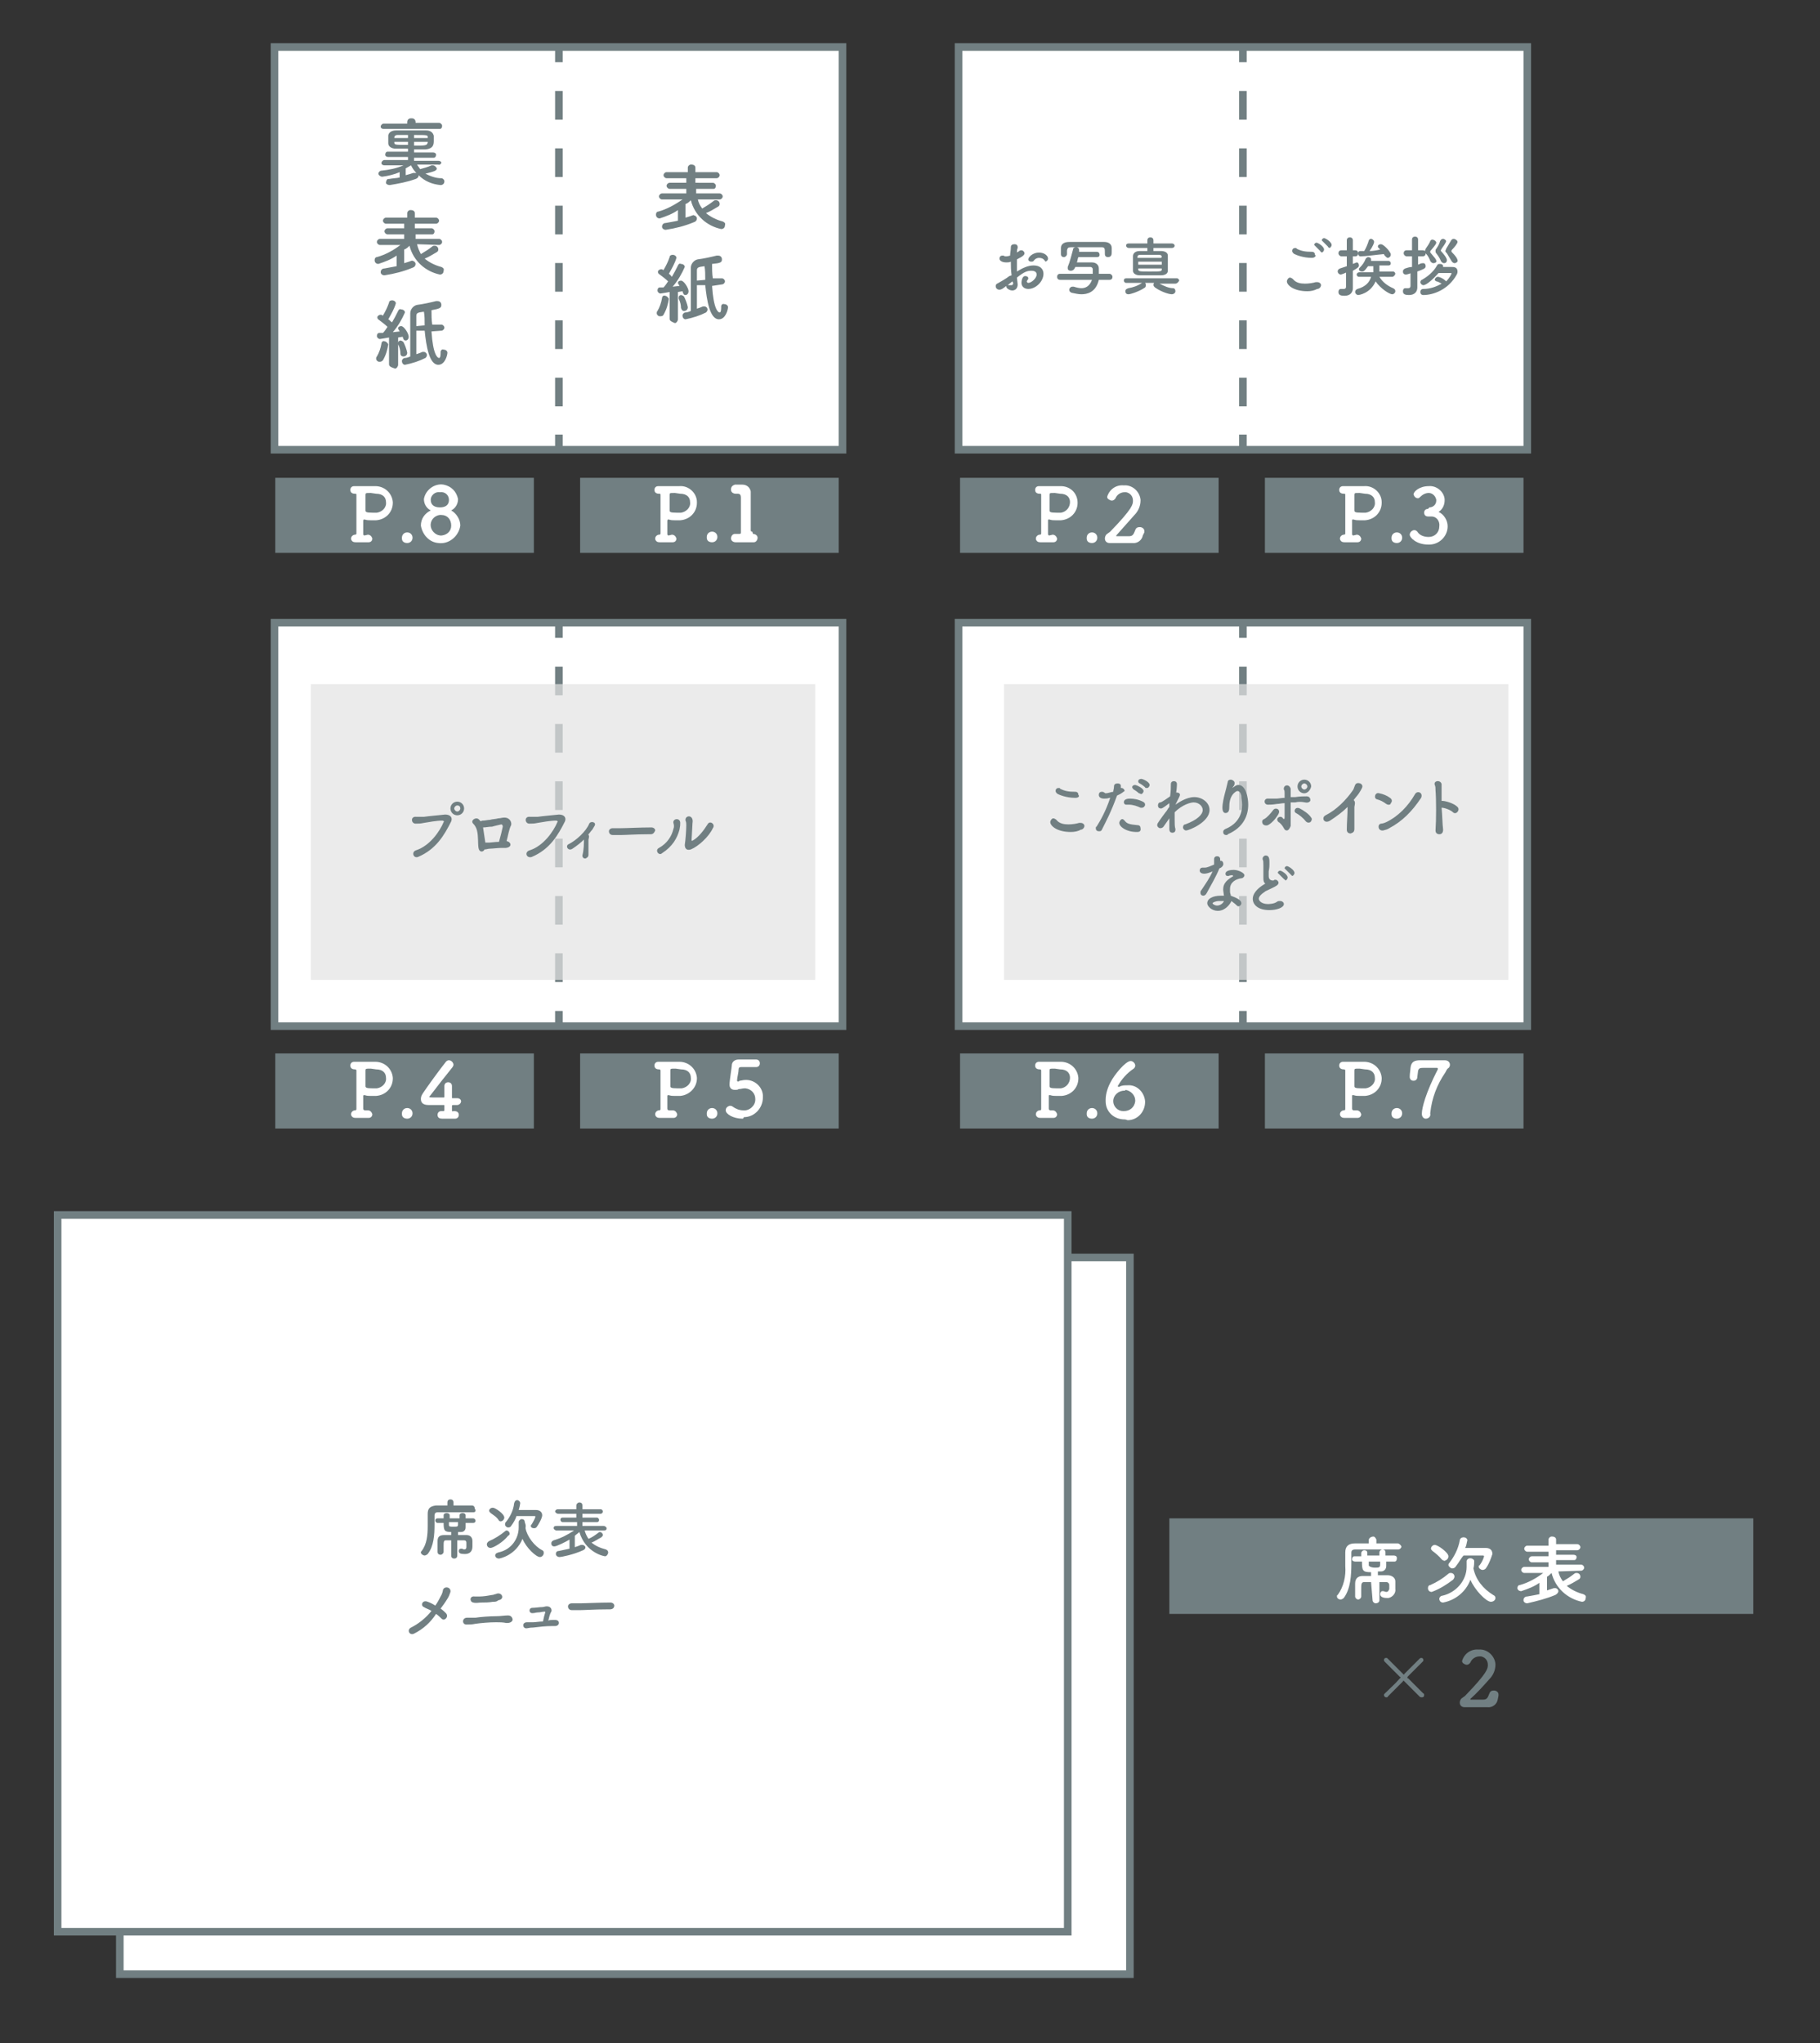 <?xml version="1.0" encoding="utf-8"?>
<!-- Generator: Adobe Illustrator 27.1.1, SVG Export Plug-In . SVG Version: 6.00 Build 0)  -->
<svg version="1.1" id="レイヤー_1" xmlns="http://www.w3.org/2000/svg" xmlns:xlink="http://www.w3.org/1999/xlink" x="0px"
	 y="0px" viewBox="0 0 240 269.4" style="enable-background:new 0 0 240 269.4;" xml:space="preserve">
<rect x="0" y="0" width="240" height="269.4" fill="#333333" stroke="none"/>
<style type="text/css">
	.st0{fill:#FFFFFF;stroke:#717F82;stroke-miterlimit:10;}
	.st1{fill:#717F82;}
	.st2{fill:#FFFFFF;}
	.st3{fill:none;stroke:#717F82;stroke-miterlimit:10;}
	.st4{fill:none;stroke:#717F82;stroke-miterlimit:10;stroke-dasharray:3.78,3.78;}
	.st5{enable-background:new    ;}
	.st6{opacity:0.71;fill:#E3E3E3;enable-background:new    ;}
</style>
<g id="レイアウト">
	<rect x="15.8" y="165.8" class="st0" width="133.2" height="94.5"/>
	<rect x="154.2" y="200.2" class="st1" width="77" height="12.6"/>
	<path class="st2" d="M184.2,204.3h-2.5h-3c-0.4,0-0.5,0.2-0.5,0.4v0.2c0,0.4,0,0.8,0,1.2c0,1.6-0.1,3.4-1,4.6
		c-0.1,0.1-0.3,0.2-0.4,0.2c-0.3,0-0.5-0.2-0.5-0.4c0-0.1,0-0.2,0.1-0.2c0.8-1.1,1.1-2.5,1-3.8c0-0.6,0-1.3,0-1.8l0,0
		c0-0.8,0.4-1.2,1.3-1.2h1.8V203c0.1-0.3,0.4-0.4,0.6-0.4c0.2,0,0.3,0.2,0.4,0.4v0.5h2.8c0.2,0,0.4,0.2,0.5,0.4l0,0
		c0,0.2-0.2,0.4-0.4,0.4C184.3,204.3,184.2,204.3,184.2,204.3L184.2,204.3z M180.8,208.6h-0.9c-0.4,0-0.4,0.3-0.4,1
		c0,0.3,0,0.6,0,0.9l0,0c0,0.2-0.2,0.4-0.4,0.4l0,0c-0.2,0-0.4-0.2-0.4-0.4l0,0c0-0.2,0-0.5,0-0.8s0-0.6,0-0.9c0-0.7,0.4-1,1-1h1.1
		v-0.5c-1.1,0-1.2-0.2-1.2-1.4h-0.9c-0.2,0-0.4-0.1-0.4-0.3l0,0c0-0.2,0.1-0.4,0.3-0.4l0,0h0.9c0-0.2,0-0.3,0-0.4
		c0-0.2,0.2-0.4,0.4-0.4l0,0c0.2,0,0.4,0.1,0.4,0.3l0,0l0,0v0.4h1.6v-0.4c0-0.2,0.2-0.4,0.4-0.4l0,0c0.2,0,0.4,0.1,0.4,0.4l0,0
		c0,0.1,0,0.2,0,0.4h1.1c0.2,0,0.4,0.1,0.4,0.3c0,0,0,0,0,0.1c0,0.2-0.1,0.4-0.3,0.4l0,0h-1.1c0,0.2,0,0.5,0,0.6
		c0,0.4-0.3,0.7-0.7,0.7l0,0h-0.4v0.5h1.3c0.5,0,1,0.3,1,0.8c0,0.1,0,0.1,0,0.2c0,0.2,0,0.6,0,0.8c0.1,0.6-0.4,1.1-0.9,1.2
		c-0.1,0-0.2,0-0.2,0c-0.6,0-0.9-0.2-0.9-0.5c0-0.2,0.1-0.4,0.3-0.4l0,0h0.1c0.1,0,0.3,0.1,0.4,0.1c0.2,0,0.3-0.1,0.4-0.4V209
		c0-0.2-0.1-0.3-0.3-0.4l0,0h-1v2.4c0,0.3-0.3,0.4-0.5,0.4s-0.4-0.2-0.4-0.4L180.8,208.6z M182,205.9h-1.5c0,0.2,0,0.4,0,0.5
		s0.3,0.3,0.8,0.3s0.7,0,0.7-0.4V205.9z"/>
	<path class="st2" d="M188.8,209.9c-0.3,0-0.5-0.2-0.5-0.5c0-0.2,0.1-0.4,0.3-0.4c0.9-0.4,1.7-0.9,2.4-1.5c0.1-0.1,0.2-0.1,0.3-0.1
		c0.3,0,0.5,0.2,0.5,0.5c0,0.1-0.1,0.3-0.2,0.4C190.8,208.9,189.9,209.5,188.8,209.9z M190.1,205.6c-0.3-0.4-0.8-0.8-1.2-1.1
		c-0.1-0.1-0.2-0.2-0.2-0.3c0-0.3,0.3-0.5,0.5-0.5c0.4,0,1.8,1,1.8,1.5c0,0.3-0.2,0.5-0.5,0.6C190.4,205.8,190.2,205.7,190.1,205.6z
		 M194.3,206.8c0.3,1.5,1.3,2.7,2.6,3.5c0.2,0.1,0.3,0.2,0.3,0.4c0,0.3-0.3,0.5-0.6,0.5c-0.6,0-2.1-1.5-2.7-2.9
		c-0.6,1.6-2,2.7-3.6,3c-0.3,0-0.5-0.2-0.5-0.5c0-0.2,0.2-0.4,0.4-0.4c1.8-0.4,3.2-2,3.2-3.8c0-0.2,0-0.5,0-0.8l0,0
		c0.1-0.3,0.4-0.4,0.7-0.3c0.2,0.1,0.3,0.2,0.3,0.3C194.4,206.1,194.4,206.4,194.3,206.8L194.3,206.8L194.3,206.8z M192,206.5
		c-0.1,0.2-0.3,0.3-0.5,0.3s-0.4-0.2-0.5-0.4c0-0.1,0-0.2,0.1-0.3c0.7-0.9,1.2-1.9,1.4-3c0-0.2,0.2-0.4,0.5-0.4s0.5,0.2,0.5,0.4l0,0
		c-0.1,0.3-0.1,0.7-0.3,1h1.7h1c0.6,0,0.9,0.3,0.9,0.8c-0.2,0.6-0.4,1.2-0.8,1.8c-0.1,0.2-0.3,0.3-0.5,0.3s-0.5-0.2-0.5-0.4
		c0-0.1,0-0.2,0.1-0.2c0.3-0.4,0.5-0.8,0.6-1.2c0-0.1-0.1-0.1-0.2-0.1H193C192.7,205.4,192.4,206,192,206.5L192,206.5z"/>
	<path class="st2" d="M205.5,207.2c0.1,0.5,0.3,0.9,0.6,1.3c0.5-0.3,1-0.6,1.5-1c0.1-0.1,0.2-0.1,0.3-0.1c0.3,0,0.5,0.2,0.5,0.5
		c0,0.2-0.1,0.3-0.3,0.4c-0.5,0.3-1,0.6-1.5,0.8c0.6,0.5,1.4,0.9,2.2,1.1c0.2,0.1,0.4,0.2,0.3,0.5c0,0.3-0.2,0.5-0.5,0.5l0,0
		c-1.9-0.4-3.5-1.8-4-3.8c-0.2,0.2-0.4,0.4-0.6,0.5v1.8c0.3-0.1,0.6-0.2,0.9-0.3c0.1,0,0.2,0,0.2,0c0.2,0,0.4,0.2,0.4,0.4l0,0
		c0,0.2-0.2,0.4-0.4,0.5c-1.2,0.5-2.4,0.8-3.7,1.1c-0.3,0-0.5-0.2-0.5-0.4l0,0c0-0.3,0.2-0.5,0.5-0.5c0.6-0.1,1.1-0.2,1.6-0.3v-1.5
		c-0.7,0.5-1.5,0.8-2.4,1.1c-0.3,0-0.5-0.2-0.5-0.4l0,0c0-0.2,0.1-0.4,0.3-0.4c1.1-0.3,2.2-0.9,3.1-1.6H201c-0.2,0-0.4-0.2-0.4-0.4
		l0,0c0-0.2,0.2-0.4,0.4-0.4l0,0h3.2V206H202c-0.2,0-0.4-0.2-0.4-0.4l0,0c0-0.2,0.2-0.4,0.4-0.4l0,0h2.2v-0.6h-2.8
		c-0.2,0-0.4-0.2-0.4-0.4s0.2-0.4,0.4-0.4l0,0h2.8V203c0-0.2,0.2-0.4,0.4-0.4c0,0,0,0,0.1,0c0.2,0,0.5,0.1,0.5,0.4l0,0v0.6h2.8
		c0.2,0,0.4,0.2,0.4,0.4s-0.2,0.4-0.4,0.4h-2.8v0.6h2.3c0.2,0,0.4,0.1,0.4,0.3s-0.1,0.4-0.3,0.4h-0.1h-2.3v0.6h3.3
		c0.2,0,0.4,0.2,0.4,0.4l0,0c0,0.2-0.2,0.4-0.4,0.4l0,0L205.5,207.2z"/>
	<path class="st1" d="M187.2,223.7l-2-2l-0.1-0.1c0,0-0.1,0-0.1,0.1l-2,2c0,0.1-0.1,0.1-0.2,0.1c-0.2,0-0.3-0.2-0.3-0.3
		s0-0.1,0.1-0.2c0.6-0.6,1.4-1.3,2-2l0.1-0.1c0,0,0-0.1-0.1-0.1c-0.6-0.6-1.4-1.4-2-2c0,0-0.1-0.1-0.1-0.2c0-0.2,0.1-0.3,0.3-0.3
		c0.1,0,0.1,0,0.2,0.1l2,2l0.1,0.1c0,0,0.1,0,0.1-0.1l2-2c0,0,0.1-0.1,0.2-0.1c0.2,0,0.3,0.1,0.3,0.3c0,0.1,0,0.1-0.1,0.2
		c-0.6,0.6-1.4,1.4-2,2v0.1c0,0.1,0,0.1,0.1,0.1l2,2c0.1,0,0.1,0.1,0.1,0.2c0,0.2-0.1,0.3-0.3,0.3
		C187.4,223.8,187.3,223.8,187.2,223.7z"/>
	<path class="st1" d="M197.5,224.1c-0.1,0.6-0.7,1.1-1.4,1H196h-1.3c-0.6,0-1.1,0-1.6,0l0,0c-0.3,0-0.6-0.2-0.6-0.6
		c0-0.2,0.1-0.5,0.3-0.6c0.1-0.1,0.3-0.2,0.4-0.3c3-3.1,3-3.6,3-4.1c0-0.6-0.4-1-0.9-1.1c-0.1,0-0.1,0-0.2,0c-0.5,0-1,0.3-1.2,0.8
		c-0.2,0.3-0.5,0.4-0.8,0.2c-0.2-0.1-0.3-0.2-0.3-0.4c0.3-1,1.2-1.6,2.2-1.5c1.1-0.1,2.1,0.8,2.2,1.9v0.1c0,0.7-0.3,1.4-0.8,1.9
		c-0.8,0.9-1.6,1.8-2.5,2.6c0,0,0,0,0,0.1c0,0,0,0,0.1,0c0.4,0,1.1,0,1.6,0s0.6-0.3,0.8-0.8c0.1-0.3,0.3-0.4,0.6-0.4
		s0.6,0.2,0.6,0.5l0,0c0,0.1,0,0.1,0,0.2L197.5,224.1z"/>
	<rect x="7.6" y="160.2" class="st0" width="133.2" height="94.5"/>
</g>
<g id="レイアウト_00000142143838514120435360000008810186716886352050_">
	<polygon class="st0" points="73.7,6.2 36.2,6.2 36.2,59.3 73.7,59.3 111.1,59.3 111.1,6.2 	"/>
	<line class="st3" x1="73.7" y1="6.2" x2="73.7" y2="8.2"/>
	<line class="st4" x1="73.7" y1="12" x2="73.7" y2="55.4"/>
	<line class="st3" x1="73.7" y1="57.3" x2="73.7" y2="59.3"/>
	<rect x="76.5" y="63" class="st1" width="34.1" height="9.9"/>
	<path class="st2" d="M88.6,70.5c0.3,0,0.5,0.2,0.6,0.5l0,0c0,0.3-0.2,0.5-0.5,0.5l0,0l0,0c-0.2,0-0.5,0-0.8,0s-0.6,0-0.9,0
		s-0.5-0.1-0.6-0.4c0,0,0,0,0-0.1c0-0.3,0.3-0.5,0.5-0.5l0,0l0,0c0.2,0,0.2-0.1,0.2-0.2c0-0.4,0-1.5,0-2.5s0-2.1,0-2.5
		c0-0.2,0-0.2-0.2-0.2c-0.5,0-0.6-0.3-0.6-0.5c0-0.3,0.2-0.5,0.5-0.5l0,0h0.5h1.8h0.5c1.2-0.1,2.3,0.9,2.3,2.1v0.1
		c0,1.2-0.9,2.2-2.2,2.3c-0.2,0-0.4,0-0.7,0c-0.3,0-0.5,0-0.8-0.1h-0.1c0,0-0.1,0-0.1,0.2c0,0.5,0,1.1,0,1.7c0,0.2,0.1,0.2,0.2,0.2
		L88.6,70.5z M89,65c-0.7,0-0.7,0-0.7,0.3s0,0.6,0,1v1c0,0.2,0.1,0.3,0.9,0.3c0.2,0,0.4,0,0.6,0c0.7-0.1,1.3-0.7,1.2-1.4
		c0-0.6-0.4-1.1-1.3-1.1L89,65z"/>
	<path class="st2" d="M93.9,71.5c-0.4,0-0.7-0.2-0.7-0.6v-0.1c0-0.4,0.3-0.7,0.7-0.7c0.4,0,0.7,0.3,0.7,0.7l0,0
		C94.6,71.2,94.3,71.5,93.9,71.5z"/>
	<path class="st2" d="M99.3,70.4L99.3,70.4c0.3,0,0.6,0.2,0.6,0.5s-0.2,0.6-0.5,0.6h-0.1l0,0h-1.1H97c-0.3,0-0.6-0.2-0.6-0.5
		s0.2-0.6,0.5-0.6H97h0.5c0.2,0,0.2-0.1,0.2-0.2c0-1.1,0-2.7,0-3.7c0-0.4,0-0.7,0-0.9c0-0.3-0.1-0.5-0.4-0.5H97
		c-0.3,0-0.6-0.2-0.6-0.5v-0.1c0-0.3,0.2-0.5,0.5-0.6c0,0,0,0,0.1,0h0.9c0.6,0,1,0.4,1.1,0.9c0,0,0,0,0,0.1l0,0c0,0.2,0,0.5,0,0.8
		c0,0.8,0,2.1,0,3.3c0,0.3,0,0.6,0,0.9c0,0.2,0.1,0.2,0.2,0.2L99.3,70.4z"/>
	<rect x="36.3" y="63" class="st1" width="34.1" height="9.9"/>
	<path class="st2" d="M48.5,70.5c0.3,0,0.5,0.2,0.6,0.5l0,0c0,0.3-0.2,0.5-0.5,0.5l0,0l0,0h-0.8h-0.9c-0.3,0-0.5-0.1-0.6-0.4V71
		c0-0.3,0.3-0.5,0.5-0.5l0,0l0,0c0.2,0,0.2-0.1,0.2-0.2c0-0.4,0-1.5,0-2.5s0-2.1,0-2.5c0-0.2,0-0.2-0.2-0.2c-0.5,0-0.6-0.3-0.6-0.5
		c0-0.3,0.2-0.5,0.5-0.5l0,0h0.5H49h0.5c1.2,0,2.2,0.9,2.3,2.1c0,0,0,0,0,0.1c0,1.2-0.9,2.2-2.2,2.3c-0.2,0-0.5,0-0.7,0
		c-0.3,0-0.5,0-0.8-0.1H48c0,0-0.1,0-0.1,0.2c0,0.5,0,1.1,0,1.7c0,0.2,0.1,0.2,0.2,0.2L48.5,70.5z M48.9,65c-0.7,0-0.7,0-0.7,0.3
		s0,0.6,0,1v1c0,0.2,0.1,0.3,0.9,0.3c0.2,0,0.4,0,0.6,0c0.7-0.1,1.3-0.7,1.2-1.4c0-0.6-0.4-1.1-1.3-1.1L48.9,65z"/>
	<path class="st2" d="M53.7,71.6c-0.4,0-0.7-0.2-0.7-0.6v-0.1c0-0.4,0.3-0.7,0.7-0.7l0,0c0.4,0,0.7,0.3,0.7,0.7l0,0
		C54.4,71.3,54.1,71.6,53.7,71.6z"/>
	<path class="st2" d="M60.7,69.3c-0.2,1.4-1.5,2.5-2.9,2.3c-1.2-0.1-2.1-1.1-2.3-2.3c0-0.9,0.5-1.6,1.3-2c-0.6-0.3-0.9-0.9-0.9-1.5
		c0.2-1.2,1.4-2.1,2.6-1.9c1,0.2,1.7,0.9,1.9,1.9c0,0.6-0.3,1.2-0.9,1.5C60.2,67.7,60.7,68.5,60.7,69.3z M58,67.9
		c-0.8,0.1-1.3,0.8-1.2,1.5s0.8,1.3,1.5,1.2c0.7-0.1,1.2-0.6,1.2-1.3c0-0.8-0.5-1.4-1.3-1.4C58.2,67.9,58.1,67.9,58,67.9z M58,64.9
		c-0.6-0.1-1.2,0.4-1.2,1c0,0.7,0.5,1,1.2,1c1.2,0,1.2-0.8,1.2-1C59.2,65.3,58.7,64.8,58,64.9C58.1,64.9,58.1,64.9,58,64.9L58,64.9z
		"/>
	<path class="st1" d="M92,26.2c0.1,0.5,0.3,0.9,0.6,1.3c0.5-0.3,1-0.6,1.5-1c0.1-0.1,0.2-0.1,0.3-0.1c0.3,0,0.5,0.2,0.5,0.5
		c0,0.2-0.1,0.3-0.3,0.4c-0.5,0.3-1,0.6-1.5,0.8c0.6,0.5,1.4,0.9,2.2,1.1c0.2,0.1,0.4,0.2,0.3,0.5c0,0.3-0.2,0.5-0.5,0.5l0,0
		c-1.9-0.4-3.5-1.8-4-3.8c-0.2,0.2-0.4,0.4-0.7,0.5v1.8c0.3-0.1,0.7-0.2,0.9-0.3c0.1,0,0.2-0.1,0.2,0c0.2,0,0.4,0.2,0.4,0.4l0,0
		c0,0.2-0.1,0.4-0.4,0.5c-1.2,0.5-2.4,0.8-3.7,1c-0.3,0-0.5-0.2-0.5-0.4l0,0c0-0.3,0.2-0.5,0.5-0.5c0.6-0.1,1.1-0.2,1.6-0.3v-1.4
		c-0.7,0.5-1.5,0.8-2.4,1.1c-0.3,0-0.5-0.2-0.5-0.5c0-0.2,0.1-0.4,0.3-0.4c1.1-0.3,2.2-0.9,3.2-1.6h-2.7c-0.2,0-0.4-0.2-0.4-0.4l0,0
		c0-0.2,0.2-0.4,0.4-0.4l0,0h3.2v-0.6h-2.2c-0.2,0-0.4-0.2-0.4-0.4l0,0c0-0.2,0.2-0.4,0.4-0.4l0,0h2.2v-0.6h-2.6
		c-0.2,0-0.4-0.2-0.4-0.4c0-0.2,0.2-0.4,0.4-0.4l0,0h2.8v-0.6c0-0.2,0.2-0.4,0.4-0.4c0,0,0,0,0.1,0c0.2,0,0.5,0.1,0.5,0.4l0,0v0.6
		h2.8c0.2,0,0.4,0.2,0.4,0.4c0,0.2-0.2,0.4-0.4,0.4l0,0h-2.8v0.6H94c0.2,0,0.4,0.2,0.4,0.4l0,0c0,0.2-0.1,0.4-0.3,0.4l0,0h-2.3v0.6
		h3.1c0.2,0,0.4,0.2,0.4,0.4l0,0c0,0.2-0.2,0.4-0.4,0.4l0,0H92V26.2z"/>
	<path class="st1" d="M87,41.7c-0.2,0-0.4-0.2-0.4-0.4l0,0c0-0.1,0-0.2,0.1-0.3c0.3-0.5,0.5-1.1,0.6-1.7c0-0.2,0.2-0.4,0.4-0.3
		c0.2,0,0.4,0.2,0.5,0.4l0,0c-0.1,0.7-0.3,1.4-0.7,2.1C87.4,41.7,87.2,41.7,87,41.7z M88.3,42v-3.5c0,0-1.1,0.2-1.2,0.2
		c-0.2,0-0.4-0.2-0.4-0.4l0,0c0-0.2,0.1-0.4,0.3-0.4h0.5c0.2-0.2,0.4-0.5,0.6-0.8c-0.3-0.3-0.7-0.6-1.1-0.9
		c-0.2-0.1-0.3-0.3-0.2-0.5c0.1-0.1,0.2-0.2,0.4-0.2c0.1,0,0.2,0,0.2,0.1h0.1c0.3-0.5,0.6-1.1,0.8-1.7c0-0.2,0.2-0.3,0.4-0.3
		c0.3,0,0.5,0.2,0.5,0.4c-0.2,0.7-0.6,1.4-1,2.1c0.2,0.1,0.3,0.3,0.4,0.4c0.3-0.5,0.5-0.9,0.8-1.5c0.1-0.2,0.2-0.3,0.4-0.2
		c0.3,0,0.5,0.2,0.5,0.4c-0.4,0.9-0.9,1.8-1.6,2.6l0.9-0.1c0-0.1-0.1-0.1-0.1-0.2c-0.1-0.1-0.1-0.2-0.1-0.2c0-0.2,0.2-0.3,0.4-0.3
		c0.4,0,1,1,1,1.4c0,0.3-0.2,0.5-0.4,0.5c-0.2,0-0.3-0.1-0.4-0.5l-0.6,0.1v3.6c0,0.2-0.2,0.5-0.4,0.5l0,0
		C88.5,42.4,88.3,42.3,88.3,42L88.3,42L88.3,42z M89.8,40.6c0-0.4-0.1-0.8-0.3-1.2c0-0.1,0-0.1,0-0.2c0-0.2,0.2-0.3,0.3-0.3l0,0
		c0.1,0,0.3,0.1,0.4,0.2c0.2,0.4,0.4,0.9,0.5,1.4c0,0.3-0.2,0.5-0.5,0.5l0,0C90,41,89.9,40.9,89.8,40.6L89.8,40.6z M93.9,37.7
		c0.2,3.1,0.8,3.5,1,3.5s0.2-0.5,0.2-0.8c0-0.2,0.2-0.4,0.4-0.3c0.3,0,0.5,0.2,0.5,0.4l0,0c0,0.3-0.3,1.6-1.2,1.6
		c-1.2,0-1.6-2.5-1.8-4.5h-1.1c0,1.1,0,2.4,0,3.1c0.3-0.1,0.6-0.2,0.8-0.3c0.1,0,0.1,0,0.2,0c0.2,0,0.4,0.2,0.4,0.4
		s-0.1,0.3-0.2,0.4c-0.8,0.4-1.7,0.7-2.7,0.9c-0.2,0-0.4-0.2-0.4-0.5c0-0.2,0.2-0.4,0.4-0.4c0.2,0,0.5-0.1,0.7-0.2
		c0-0.7,0-2.2,0-3.5c0-1,0-1.9,0-2.2c0-0.5,0.4-1,0.9-1.1c0.8-0.1,1.7-0.3,2.5-0.5c0.1,0,0.1,0,0.2,0c0.3,0,0.5,0.2,0.5,0.5l0,0
		c0,0.4-0.2,0.5-1.3,0.6c0,0.6,0,1.3,0.1,1.9h1.2l0,0c0.2,0,0.4,0.2,0.4,0.4l0,0c0,0.2-0.2,0.4-0.4,0.4l0,0L93.9,37.7z M93,36.9
		c0-0.7,0-1.3-0.1-1.8c-0.9,0.1-1,0.2-1,0.6c0,0.2,0,0.7,0,1.3L93,36.9z"/>
	<path class="st1" d="M57.8,21.7H55c0.1,0.2,0.3,0.4,0.4,0.6l0,0c0.4-0.1,1.1-0.3,1.5-0.5c0.1,0,0.1,0,0.2,0c0.2,0,0.4,0.2,0.5,0.4
		c0,0.3-0.3,0.4-1.5,0.7c0.6,0.3,1.3,0.6,2.1,0.6c0.2,0,0.4,0.2,0.4,0.4c0,0.3-0.2,0.5-0.5,0.5l0,0c-1.1-0.1-2.1-0.5-2.9-1.3v0.1
		c0,0.1-0.1,0.3-0.4,0.4c-1.1,0.4-2.2,0.6-3.4,0.8c-0.2,0-0.5-0.1-0.5-0.3s0.1-0.5,0.3-0.5h0.1c0.5-0.1,1-0.1,1.4-0.2v-0.7
		c-0.7,0.3-1.5,0.5-2.3,0.6c-0.2,0-0.5-0.2-0.5-0.4l0,0c0-0.2,0.2-0.4,0.4-0.4c1-0.1,2-0.3,2.9-0.7h-2.5l0,0c-0.2,0-0.4-0.1-0.4-0.3
		l0,0c0-0.2,0.2-0.4,0.4-0.4l0,0h3.1v-0.4h-2.6c-0.2,0-0.4-0.1-0.4-0.3c0-0.2,0.1-0.4,0.3-0.4h0.1h2.6v-0.4h-1.6c-0.6,0-1-0.3-1-0.7
		c0-0.1,0-0.3,0-0.5s0-0.4,0-0.5c0-0.3,0.3-0.7,1-0.7h2h2c0.6,0,0.9,0.3,1,0.7c0,0.2,0,0.4,0,0.6c0,0.5,0,1.1-1.1,1.2h-1.5v0.4h2.5
		c0.2,0,0.4,0.1,0.4,0.3c0,0.2-0.1,0.4-0.3,0.4h-0.1h-2.5v0.4h3.2c0.2,0,0.4,0.1,0.4,0.3l0,0C58.1,21.6,58,21.8,57.8,21.7
		C57.8,21.8,57.8,21.8,57.8,21.7L57.8,21.7z M50.6,17c-0.2,0-0.4-0.1-0.4-0.3l0,0c0-0.2,0.2-0.4,0.4-0.4l0,0h3.1v-0.2l0,0
		c0-0.3,0.2-0.5,0.5-0.5c0,0,0,0,0.1,0c0.3,0,0.5,0.2,0.5,0.5l0,0l0,0v0.1h3.1c0.2,0,0.4,0.2,0.4,0.4l0,0c0,0.2-0.1,0.4-0.3,0.4l0,0
		H50.6z M53.8,17.8h-1.4c-0.3,0-0.4,0.2-0.4,0.3s0,0.1,0,0.1h1.8L53.8,17.8z M53.8,18.7H52v0.1c0,0.3,0.1,0.3,1.8,0.3V18.7z
		 M53.5,23.1c0.4-0.1,0.7-0.2,1-0.3c0.1,0,0.1,0,0.2,0c0.1,0,0.1,0,0.2,0c-0.3-0.3-0.5-0.6-0.7-1c-0.2,0.1-0.5,0.3-0.7,0.4V23.1z
		 M56.4,18.1c0-0.3,0-0.3-1.8-0.3v0.4h1.8V18.1z M54.6,18.7v0.5c1.5,0,1.7,0,1.8-0.4c0,0,0,0,0-0.1H54.6z"/>
	<path class="st1" d="M55,32.2c0.1,0.5,0.3,0.9,0.5,1.3c0.5-0.3,1-0.6,1.5-1c0.1-0.1,0.2-0.1,0.3-0.1c0.3,0,0.5,0.2,0.5,0.5
		c0,0.2-0.1,0.3-0.3,0.4c-0.5,0.3-1,0.6-1.5,0.8c0.6,0.5,1.4,0.9,2.2,1.1c0.2,0.1,0.4,0.2,0.3,0.5c0,0.3-0.2,0.5-0.5,0.5l0,0
		c-1.9-0.4-3.5-1.8-4-3.8c-0.2,0.2-0.4,0.4-0.7,0.5v1.8c0.3-0.1,0.7-0.2,0.9-0.3c0.1,0,0.2-0.1,0.2,0c0.2,0,0.4,0.2,0.4,0.4l0,0
		c0,0.2-0.1,0.4-0.4,0.5c-1.2,0.5-2.4,0.8-3.7,1c-0.3,0-0.5-0.2-0.5-0.4l0,0c0-0.3,0.2-0.5,0.5-0.5c0.5-0.1,1.1-0.2,1.6-0.3v-1.4
		c-0.7,0.5-1.5,0.8-2.4,1.1c-0.3,0-0.5-0.2-0.5-0.5c0-0.2,0.1-0.4,0.3-0.4c1.1-0.3,2.2-0.9,3.1-1.6h-2.7c-0.2,0-0.4-0.2-0.4-0.4l0,0
		c0-0.2,0.2-0.4,0.4-0.4l0,0h3.2v-0.6h-2.2c-0.2,0-0.4-0.2-0.4-0.4l0,0c0-0.2,0.2-0.4,0.4-0.4l0,0h2.2v-0.6h-2.4
		c-0.2,0-0.4-0.2-0.4-0.4s0.2-0.4,0.4-0.4l0,0h2.8v-0.6c0-0.2,0.2-0.4,0.4-0.4c0,0,0,0,0.1,0c0.2,0,0.5,0.1,0.5,0.4l0,0v0.6h2.8
		c0.2,0,0.4,0.2,0.4,0.4s-0.2,0.4-0.4,0.4l0,0h-2.8v0.6h2.2c0.2,0,0.4,0.2,0.4,0.4l0,0c0,0.2-0.1,0.4-0.3,0.4l0,0h-2.2v0.6h3.1
		c0.2,0,0.4,0.2,0.4,0.4l0,0c0,0.2-0.2,0.4-0.4,0.4l0,0L55,32.2L55,32.2z"/>
	<path class="st1" d="M50,47.7c-0.2,0-0.4-0.2-0.4-0.4c0-0.1,0-0.2,0.1-0.3c0.3-0.5,0.5-1.1,0.6-1.7c0-0.2,0.2-0.4,0.4-0.3
		c0.2,0,0.4,0.2,0.5,0.4l0,0c-0.1,0.7-0.3,1.4-0.7,2.1C50.3,47.7,50.2,47.7,50,47.7z M51.3,48v-3.5c0,0-1.1,0.2-1.2,0.2
		c-0.2,0-0.4-0.2-0.4-0.4l0,0c0-0.2,0.1-0.4,0.3-0.4h0.5c0.2-0.2,0.4-0.5,0.6-0.8c-0.3-0.3-0.7-0.6-1.1-0.9
		c-0.2-0.1-0.3-0.3-0.2-0.5c0.1-0.1,0.2-0.2,0.4-0.2c0.1,0,0.2,0,0.2,0.1h0.1c0.3-0.5,0.6-1.1,0.8-1.7c0-0.2,0.2-0.3,0.4-0.3
		c0.3,0,0.5,0.2,0.5,0.4c-0.2,0.7-0.6,1.4-1,2.1c0.2,0.1,0.3,0.3,0.5,0.4c0.3-0.5,0.5-0.9,0.8-1.5c0.1-0.2,0.2-0.3,0.4-0.2
		c0.3,0,0.5,0.2,0.5,0.4c-0.4,0.9-0.9,1.8-1.6,2.6l0.9-0.1c0-0.1-0.1-0.1-0.1-0.2c-0.1-0.1-0.1-0.2-0.1-0.2c0-0.2,0.2-0.3,0.4-0.3
		c0.4,0,1,1,1,1.4c0,0.3-0.2,0.5-0.4,0.5s-0.3-0.1-0.4-0.5l-0.6,0.1v3.6c0,0.2-0.2,0.5-0.4,0.5l0,0C51.5,48.4,51.3,48.3,51.3,48
		L51.3,48L51.3,48z M52.8,46.6c0-0.4-0.1-0.8-0.3-1.2c0-0.1,0-0.1,0-0.2c0-0.2,0.2-0.3,0.3-0.3l0,0c0.1,0,0.3,0.1,0.4,0.2
		c0.2,0.4,0.4,0.9,0.5,1.4c0,0.3-0.2,0.5-0.5,0.5l0,0C53,47,52.8,46.9,52.8,46.6L52.8,46.6z M56.9,43.7c0.2,3.1,0.8,3.5,1,3.5
		s0.2-0.5,0.2-0.8c0-0.2,0.2-0.4,0.4-0.3c0.3,0,0.5,0.2,0.5,0.4l0,0c0,0.3-0.3,1.6-1.2,1.6c-1.2,0-1.6-2.5-1.8-4.5h-1.1
		c0,1.1,0,2.4,0,3.1c0.3-0.1,0.6-0.2,0.8-0.3c0.1,0,0.1,0,0.2,0c0.2,0,0.4,0.2,0.4,0.4s-0.1,0.3-0.2,0.4c-0.8,0.4-1.7,0.7-2.7,0.9
		c-0.2,0-0.4-0.2-0.4-0.5c0-0.2,0.2-0.4,0.4-0.4s0.5-0.1,0.7-0.2c0-0.7,0-2.2,0-3.5c0-1,0-1.9,0-2.2c0-0.5,0.4-1,0.9-1.1
		c0.8-0.1,1.7-0.3,2.5-0.5c0.1,0,0.1,0,0.2,0c0.3,0,0.5,0.2,0.5,0.5l0,0c0,0.4-0.2,0.5-1.3,0.7c0,0.6,0,1.3,0.1,1.9h1.2l0,0
		c0.2,0,0.4,0.2,0.4,0.4l0,0c0,0.2-0.2,0.4-0.4,0.4l0,0L56.9,43.7z M56,42.9c0-0.7,0-1.3-0.1-1.8c-0.9,0.1-1,0.2-1,0.6
		c0,0.2,0,0.7,0,1.3L56,42.9z"/>
	<polygon class="st0" points="163.9,6.2 126.4,6.2 126.4,59.3 163.9,59.3 201.4,59.3 201.4,6.2 	"/>
	<line class="st3" x1="163.9" y1="6.2" x2="163.9" y2="8.2"/>
	<line class="st4" x1="163.9" y1="12" x2="163.9" y2="55.4"/>
	<line class="st3" x1="163.9" y1="57.3" x2="163.9" y2="59.3"/>
	<rect x="166.8" y="63" class="st1" width="34.1" height="9.9"/>
	<path class="st2" d="M178.9,70.5c0.3,0,0.5,0.2,0.6,0.5l0,0c0,0.3-0.2,0.5-0.5,0.5l0,0h-0.8h-0.9c-0.3,0-0.5-0.1-0.6-0.4V71
		c0-0.3,0.3-0.5,0.5-0.5l0,0l0,0c0.2,0,0.2-0.1,0.2-0.2c0-0.4,0-1.5,0-2.5s0-2.1,0-2.5c0-0.2,0-0.2-0.2-0.2c-0.5,0-0.6-0.3-0.6-0.5
		c0-0.3,0.2-0.5,0.5-0.5l0,0h0.5h1.8h0.5c1.2-0.1,2.3,0.9,2.3,2.1v0.1c0,1.2-0.9,2.2-2.2,2.3c-0.2,0-0.5,0-0.7,0
		c-0.3,0-0.5,0-0.8-0.1h-0.1c-0.1,0-0.1,0-0.1,0.2c0,0.5,0,1.1,0,1.7c0,0.2,0.1,0.2,0.2,0.2L178.9,70.5z M179.3,65
		c-0.7,0-0.7,0-0.7,0.3s0,0.6,0,1v1c0,0.2,0.1,0.3,0.9,0.3c0.2,0,0.4,0,0.6,0c0.7-0.1,1.3-0.7,1.2-1.4c0-0.6-0.4-1.1-1.3-1.1
		L179.3,65z"/>
	<path class="st2" d="M184.2,71.6c-0.4,0-0.7-0.2-0.7-0.6v-0.1c0-0.4,0.3-0.7,0.7-0.7l0,0c0.4,0,0.7,0.3,0.7,0.7l0,0
		C184.9,71.3,184.6,71.6,184.2,71.6z"/>
	<path class="st2" d="M188.5,66.9c0.5,0,0.9-0.4,0.9-0.9v-0.1l0,0c-0.1-0.5-0.5-0.9-1-0.9c-0.4,0-0.8,0.2-1.1,0.5
		c-0.1,0.1-0.2,0.2-0.3,0.2c-0.3,0-0.5-0.2-0.6-0.5c0-0.4,0.8-1.1,2-1.1c1-0.1,2,0.7,2.1,1.7c0,0.1,0,0.1,0,0.2
		c0,0.6-0.3,1.2-0.8,1.5c0.7,0.3,1.2,1.1,1.2,1.9c0,1.3-1.1,2.4-2.4,2.4c-0.1,0-0.1,0-0.2,0c-1.5,0-2.4-0.9-2.4-1.3
		c0-0.3,0.3-0.6,0.6-0.6c0.2,0,0.3,0.1,0.4,0.2c0.3,0.5,0.9,0.7,1.5,0.7c0.8,0,1.4-0.6,1.4-1.4l0,0c0.1-0.7-0.4-1.3-1-1.3
		c-0.1,0-0.2,0-0.3,0h-0.2c-0.3,0-0.5-0.2-0.5-0.5s0.2-0.5,0.5-0.5L188.5,66.9z"/>
	<rect x="126.6" y="63" class="st1" width="34.1" height="9.9"/>
	<path class="st2" d="M138.8,70.5c0.3,0,0.5,0.2,0.6,0.5l0,0c0,0.3-0.2,0.5-0.5,0.5l0,0l0,0h-0.8h-0.9c-0.3,0-0.5-0.1-0.6-0.4V71
		c0-0.3,0.3-0.5,0.5-0.5l0,0l0,0c0.2,0,0.2-0.1,0.2-0.2c0-0.4,0-1.5,0-2.5s0-2.1,0-2.5c0-0.2,0-0.2-0.2-0.2c-0.5,0-0.6-0.3-0.6-0.5
		c0-0.3,0.2-0.5,0.5-0.5l0,0h0.5h1.8h0.6c1.2,0,2.2,0.9,2.2,2.2l0,0c0,1.2-0.9,2.2-2.2,2.3c-0.2,0-0.4,0-0.7,0s-0.5,0-0.8-0.1h-0.1
		c-0.1,0-0.1,0-0.1,0.2c0,0.5,0,1.1,0,1.7c0,0.2,0.1,0.2,0.2,0.2L138.8,70.5z M139.1,65c-0.7,0-0.7,0-0.7,0.3s0,0.6,0,1v1
		c0,0.2,0.1,0.3,0.9,0.3c0.2,0,0.4,0,0.6,0c0.7-0.1,1.2-0.7,1.2-1.4c0-0.6-0.4-1.1-1.3-1.1L139.1,65z"/>
	<path class="st2" d="M144,71.6c-0.4,0-0.7-0.2-0.7-0.6v-0.1c0-0.4,0.3-0.7,0.7-0.7l0,0c0.4,0,0.7,0.3,0.7,0.7l0,0
		C144.7,71.3,144.4,71.6,144,71.6z"/>
	<path class="st2" d="M150.7,70.6c-0.1,0.6-0.7,1.1-1.4,1h-0.1h-1.3c-0.6,0-1.1,0-1.6,0l0,0c-0.3,0-0.6-0.2-0.6-0.6
		c0-0.2,0.1-0.5,0.3-0.6c0.1-0.1,0.3-0.2,0.4-0.3c3-3.1,3-3.6,3-4.1c0-0.6-0.4-1-0.9-1.1c-0.1,0-0.1,0-0.2,0c-0.5,0-1,0.3-1.2,0.8
		c-0.2,0.3-0.5,0.4-0.8,0.2c-0.2-0.1-0.3-0.2-0.3-0.4c0.3-1,1.2-1.6,2.2-1.5c1.1-0.1,2.1,0.8,2.2,1.9V66c0,0.7-0.3,1.4-0.8,1.9
		c-0.8,0.9-1.6,1.8-2.4,2.7c0,0,0,0,0,0.1c0,0,0,0,0.1,0c0.4,0,1.1,0,1.6,0s0.6-0.3,0.8-0.8c0.1-0.3,0.3-0.4,0.6-0.4
		s0.6,0.2,0.6,0.5l0,0c0,0.1,0,0.1,0,0.2L150.7,70.6z"/>
	<polygon class="st0" points="73.7,82.1 36.2,82.1 36.2,135.3 73.7,135.3 111.1,135.3 111.1,82.1 	"/>
	<line class="st3" x1="73.7" y1="82.1" x2="73.7" y2="84.1"/>
	<line class="st4" x1="73.7" y1="87.9" x2="73.7" y2="131.4"/>
	<line class="st3" x1="73.7" y1="133.3" x2="73.7" y2="135.3"/>
	<rect x="76.5" y="138.9" class="st1" width="34.1" height="9.9"/>
	<path class="st2" d="M88.7,146.4c0.3,0,0.5,0.2,0.6,0.5l0,0c0,0.3-0.2,0.5-0.5,0.5l0,0l0,0h-0.9H87c-0.3,0-0.5-0.1-0.6-0.4v-0.1
		c0-0.3,0.3-0.5,0.5-0.5l0,0l0,0c0.2,0,0.2-0.1,0.2-0.2c0-0.4,0-1.5,0-2.5s0-2.1,0-2.5c0-0.1,0-0.2-0.2-0.2c-0.5,0-0.6-0.3-0.6-0.5
		c0-0.3,0.2-0.5,0.5-0.5l0,0h0.5h1.8h0.5c1.2,0,2.2,0.9,2.3,2.1c0,0,0,0,0,0.1c0,1.2-1,2.2-2.2,2.3c-0.2,0-0.4,0-0.7,0
		c-0.3,0-0.5,0-0.8-0.1h-0.1c0,0-0.1,0-0.1,0.1c0,0.5,0,1.1,0,1.7c0,0.1,0.1,0.2,0.2,0.2L88.7,146.4z M89.1,140.9
		c-0.7,0-0.7,0-0.7,0.3s0,0.6,0,1v1c0,0.2,0.1,0.3,0.9,0.3h0.6c0.7-0.1,1.3-0.7,1.2-1.4c0-0.6-0.4-1.1-1.3-1.1L89.1,140.9z"/>
	<path class="st2" d="M93.9,147.5c-0.4,0-0.7-0.2-0.7-0.6v-0.1c0-0.4,0.3-0.7,0.7-0.7l0,0c0.4,0,0.7,0.3,0.7,0.7l0,0
		C94.6,147.2,94.3,147.5,93.9,147.5z"/>
	<path class="st2" d="M97.9,147.5c-1.2,0-2.2-0.6-2.2-1.1c0-0.3,0.2-0.5,0.5-0.6c0.1,0,0.3,0,0.4,0.1c0.4,0.3,0.9,0.5,1.4,0.5
		c0.8,0.1,1.6-0.6,1.6-1.4v-0.1c0-0.7-0.5-1.3-1.3-1.4h-0.1c-0.3,0-0.5,0.1-0.8,0.1c-0.1,0.1-0.3,0.1-0.4,0.1h-0.1
		c-0.4,0-0.7-0.2-0.7-0.7s0.3-2.3,0.3-2.5c0-0.5,0.4-0.8,0.9-0.8h0.1h2.2c0.3,0,0.5,0.2,0.5,0.5l0,0c0,0.3-0.2,0.5-0.5,0.5l0,0h-2
		c-0.2,0-0.3,0.1-0.3,0.3c0,0.4-0.2,1.1-0.2,1.4v0.1c0,0,0,0.1,0.1,0.1s0.2,0,0.2-0.1c0.2,0,0.5-0.1,0.7-0.1c1.2-0.1,2.3,0.8,2.4,2
		c0,0.1,0,0.2,0,0.3c0,1.4-1.1,2.6-2.5,2.6C98,147.5,98,147.5,97.9,147.5z"/>
	<rect x="36.3" y="138.9" class="st1" width="34.1" height="9.9"/>
	<path class="st2" d="M48.5,146.4c0.3,0,0.5,0.2,0.6,0.5l0,0c0,0.3-0.2,0.5-0.5,0.5l0,0l0,0h-0.8h-0.9c-0.3,0-0.5-0.1-0.6-0.4v-0.1
		c0-0.3,0.3-0.5,0.5-0.5l0,0l0,0c0.2,0,0.2-0.1,0.2-0.2c0-0.4,0-1.5,0-2.5s0-2.1,0-2.5c0-0.1,0-0.2-0.2-0.2c-0.5,0-0.6-0.3-0.6-0.5
		c0-0.3,0.2-0.5,0.5-0.5l0,0h0.5H49h0.5c1.2,0,2.2,0.9,2.3,2.1c0,0,0,0,0,0.1c0,1.2-0.9,2.2-2.2,2.3c-0.2,0-0.5,0-0.7,0
		c-0.3,0-0.5,0-0.8-0.1H48c0,0-0.1,0-0.1,0.1c0,0.5,0,1.1,0,1.7c0,0.1,0.1,0.2,0.2,0.2L48.5,146.4z M48.9,140.9
		c-0.7,0-0.7,0-0.7,0.3s0,0.6,0,1v1c0,0.2,0.1,0.3,0.9,0.3h0.6c0.7-0.1,1.3-0.7,1.2-1.4c0-0.6-0.4-1.1-1.3-1.1L48.9,140.9z"/>
	<path class="st2" d="M53.7,147.5c-0.4,0-0.7-0.2-0.7-0.6v-0.1c0-0.4,0.3-0.7,0.7-0.7l0,0c0.4,0,0.7,0.3,0.7,0.7l0,0
		C54.4,147.2,54.1,147.5,53.7,147.5z"/>
	<path class="st2" d="M58.6,145.8c0-0.1,0-0.1-0.1-0.1l0,0h-2c-0.7,0-1-0.3-1-0.8c0-0.3,0.1-0.5,0.3-0.8c0.6-0.9,2.2-3.1,3-4.1
		c0.1-0.1,0.2-0.2,0.4-0.2c0.3,0,0.6,0.3,0.6,0.6c0,0.1-0.1,0.3-0.2,0.4c-0.5,0.6-2.3,2.9-2.9,3.7l-0.1,0.1c0,0.1,0.2,0.1,0.4,0.1
		h1.5c0.1,0,0.1,0,0.1-0.1l0,0v-0.5c0-0.4,0-0.7,0-0.9l0,0c0-0.3,0.2-0.5,0.5-0.5l0,0c0.3,0,0.5,0.2,0.5,0.5c0,0,0,0,0,0.1
		c0,0.4,0,0.7,0,1.4c0,0.1,0,0.1,0.1,0.1h0.6c0.3,0,0.5,0.2,0.5,0.4l0,0c0,0.3-0.3,0.5-0.5,0.5l0,0h-0.5c-0.1,0-0.2,0-0.2,0.1
		s0,0.4,0,0.6s0,0.1,0.3,0.1l0,0c0.4,0,0.6,0.2,0.6,0.5s-0.2,0.5-0.5,0.5l0,0h-1.7c-0.3,0-0.6-0.1-0.6-0.5c0-0.3,0.2-0.5,0.5-0.5
		l0,0h0.2c0.1,0,0.2,0,0.2-0.1L58.6,145.8z"/>
	<polygon class="st0" points="163.9,82.1 126.4,82.1 126.4,135.3 163.9,135.3 201.4,135.3 201.4,82.1 	"/>
	<line class="st3" x1="163.9" y1="82.1" x2="163.9" y2="84.1"/>
	<line class="st4" x1="163.9" y1="87.9" x2="163.9" y2="131.4"/>
	<line class="st3" x1="163.9" y1="133.3" x2="163.9" y2="135.3"/>
	<rect x="166.8" y="138.9" class="st1" width="34.1" height="9.9"/>
	<path class="st2" d="M178.9,146.4c0.3,0,0.5,0.2,0.6,0.5l0,0c0,0.3-0.2,0.5-0.5,0.5l0,0h-0.8h-0.9c-0.3,0-0.5-0.1-0.6-0.4v-0.1
		c0-0.3,0.3-0.5,0.5-0.5l0,0l0,0c0.2,0,0.2-0.1,0.2-0.2c0-0.4,0-1.5,0-2.5s0-2.1,0-2.5c0-0.1,0-0.2-0.2-0.2c-0.5,0-0.6-0.3-0.6-0.5
		c0-0.3,0.2-0.5,0.5-0.5l0,0h0.5h1.8h0.5c1.2,0,2.2,0.9,2.3,2.1c0,0,0,0,0,0.1c0,1.2-0.9,2.2-2.2,2.3c-0.2,0-0.5,0-0.7,0
		c-0.3,0-0.5,0-0.8-0.1h-0.1c-0.1,0-0.1,0-0.1,0.1c0,0.5,0,1.1,0,1.7c0,0.1,0.1,0.2,0.2,0.2L178.9,146.4z M179.3,140.9
		c-0.7,0-0.7,0-0.7,0.3s0,0.6,0,1v1c0,0.2,0.1,0.3,0.9,0.3c0.2,0,0.4,0,0.6,0c0.7-0.1,1.3-0.7,1.2-1.4c0-0.6-0.4-1.1-1.3-1.1
		L179.3,140.9z"/>
	<path class="st2" d="M184.2,147.5c-0.4,0-0.7-0.2-0.7-0.6v-0.1c0-0.4,0.3-0.7,0.7-0.7l0,0c0.4,0,0.7,0.3,0.7,0.7l0,0
		C184.9,147.2,184.6,147.5,184.2,147.5z"/>
	<path class="st2" d="M188,147.5c-0.3,0-0.5-0.3-0.5-0.6c0,0,0,0,0-0.1c0-0.7,0.5-2.7,2.1-5.8v-0.1c0,0,0-0.1-0.1-0.1h-1.6
		c-0.6,0-0.8,0-0.9,0.4c0,0.1-0.1,0.7-0.1,0.8c0,0.3-0.2,0.5-0.5,0.5s-0.5-0.2-0.5-0.5l0,0v-0.1c0-0.3,0.1-0.9,0.1-1.1
		c0.1-0.8,0.5-1,1.3-1h2.4h0.8c0.5,0,0.7,0.3,0.7,0.6c0,0.2-0.1,0.4-0.3,0.5c-0.1,0.1-0.2,0.3-0.3,0.5c-1.1,1.6-1.8,3.4-2,5.4
		C188.7,147.2,188.4,147.5,188,147.5z"/>
	<rect x="126.6" y="138.9" class="st1" width="34.1" height="9.9"/>
	<path class="st2" d="M138.8,146.4c0.3,0,0.5,0.2,0.6,0.5l0,0c0,0.3-0.2,0.5-0.5,0.5l0,0l0,0h-0.8h-0.9c-0.3,0-0.5-0.1-0.6-0.4v-0.1
		c0-0.3,0.3-0.5,0.5-0.5l0,0l0,0c0.2,0,0.2-0.1,0.2-0.2c0-0.4,0-1.5,0-2.5s0-2.1,0-2.5c0-0.1,0-0.2-0.2-0.2c-0.5,0-0.6-0.3-0.6-0.5
		c0-0.3,0.2-0.5,0.5-0.5l0,0h0.5h1.8h0.6c1.2,0,2.2,0.9,2.3,2.1c0,0,0,0,0,0.1c0,1.2-0.9,2.2-2.2,2.3c-0.2,0-0.4,0-0.7,0
		s-0.5,0-0.8-0.1h-0.1c-0.1,0-0.1,0-0.1,0.1c0,0.5,0,1.1,0,1.7c0,0.1,0.1,0.2,0.2,0.2L138.8,146.4z M139.1,140.9
		c-0.7,0-0.7,0-0.7,0.3s0,0.6,0,1v1c0,0.2,0.1,0.3,0.9,0.3h0.6c0.7-0.1,1.2-0.7,1.2-1.4c0-0.6-0.4-1.1-1.3-1.1L139.1,140.9z"/>
	<path class="st2" d="M144,147.5c-0.4,0-0.7-0.2-0.7-0.6v-0.1c0-0.4,0.3-0.7,0.7-0.7l0,0c0.4,0,0.7,0.3,0.7,0.7l0,0
		C144.7,147.2,144.4,147.5,144,147.5z"/>
	<path class="st2" d="M148.3,147.6c-1.4,0-2.5-1-2.5-2.4c0-0.1,0-0.1,0-0.2c0-0.8,0.3-1.7,0.7-2.4c0.4-0.8,1.9-2.7,2.6-2.7
		c0.3,0,0.6,0.3,0.6,0.6c0,0.2-0.1,0.3-0.2,0.4c-0.9,0.6-1.6,1.4-2.1,2.3c0,0,0,0.1,0.1,0.1h0.1c0.3-0.2,0.7-0.2,1.1-0.2
		c1.2-0.1,2.2,0.9,2.3,2.1v0.1c0,1.3-1,2.4-2.3,2.4C148.4,147.6,148.4,147.6,148.3,147.6z M148.3,143.8c-0.8,0-1.5,0.6-1.5,1.4l0,0
		c0,0.7,0.6,1.3,1.3,1.3h0.1c0.8,0,1.4-0.5,1.5-1.3c0,0,0,0,0-0.1c0-0.7-0.6-1.3-1.3-1.4C148.4,143.8,148.4,143.8,148.3,143.8
		L148.3,143.8z"/>
</g>
<g class="st5">
	<path class="st1" d="M172.4,38.4c-1.8,0-2.7-0.8-2.7-1.3c0-0.2,0.2-0.5,0.4-0.5c0.1,0,0.3,0.1,0.4,0.2c0.4,0.5,1,0.6,1.6,0.6
		c0.5,0,1.1-0.1,1.4-0.2c0.1,0,0.1,0,0.2,0c0.3,0,0.5,0.2,0.5,0.4c0,0.2-0.2,0.5-0.5,0.5C173.3,38.3,172.9,38.4,172.4,38.4z M173,34
		c-1.2,0-2.1-0.4-2.3-0.5c-0.2-0.1-0.3-0.3-0.3-0.4c0-0.2,0.1-0.4,0.4-0.4c0.1,0,0.2,0,0.2,0.1c0.6,0.3,1.1,0.4,2,0.4
		c0.3,0,0.4,0.2,0.4,0.4C173.6,33.7,173.4,34,173,34z M174.1,33.1c-0.1-0.1-0.5-0.5-0.6-0.6c-0.1-0.1-0.2-0.2-0.2-0.2
		c0-0.2,0.2-0.3,0.3-0.3c0.2,0,1,0.5,1,0.9c0,0.2-0.2,0.4-0.3,0.4C174.2,33.2,174.1,33.2,174.1,33.1z M175.1,32.5
		c-0.1-0.1-0.5-0.5-0.6-0.6c-0.1-0.1-0.2-0.2-0.2-0.2c0-0.2,0.2-0.3,0.3-0.3c0.2,0,1,0.5,1,0.9c0,0.2-0.2,0.4-0.3,0.4
		C175.2,32.6,175.1,32.6,175.1,32.5z"/>
	<path class="st1" d="M177.6,35.9c-0.2,0.1-0.7,0.3-0.8,0.3c-0.2,0-0.4-0.2-0.4-0.4c0-0.2,0.1-0.3,0.3-0.4c0.3-0.1,0.6-0.2,0.9-0.3
		v-1.3h-0.7c-0.2,0-0.4-0.2-0.4-0.4c0-0.2,0.1-0.4,0.4-0.4h0.7l0-1.3c0-0.3,0.2-0.4,0.4-0.4c0.2,0,0.4,0.1,0.4,0.4V33h0.3
		c0.3,0,0.4,0.2,0.4,0.4c0,0.2-0.1,0.4-0.4,0.4h-0.3v1c0.5-0.2,0.5-0.2,0.5-0.2c0.2,0,0.3,0.2,0.3,0.4c0,0.2-0.1,0.3-0.8,0.7
		c0,0.5,0,1,0,1.1c0,0.1,0,0.9,0,1.2c0,0,0,0,0,0c0,0.5-0.3,1-1.1,1c-0.5,0-0.8-0.1-0.8-0.5c0-0.2,0.1-0.4,0.3-0.4c0,0,0.1,0,0.1,0
		c0.1,0,0.2,0,0.3,0c0.2,0,0.3-0.1,0.3-0.3V35.9z M183.6,36.5l-1.7,0c0.4,0.7,1.1,1.2,1.8,1.5c0.2,0.1,0.3,0.2,0.3,0.4
		c0,0.2-0.2,0.4-0.4,0.4c-0.4,0-1.6-0.8-2.2-1.7c-0.7,1.6-2.2,1.8-2.3,1.8c-0.2,0-0.4-0.2-0.4-0.4c0-0.2,0.1-0.3,0.3-0.4
		c1.1-0.3,1.6-0.9,1.8-1.6l-1.6,0h0c-0.2,0-0.3-0.2-0.3-0.3s0.1-0.3,0.4-0.3h1.8c0,0,0-0.1,0-0.1c0,0,0-0.1,0-0.7h-0.7
		c-0.5,0.7-0.6,0.7-0.8,0.7c-0.2,0-0.4-0.1-0.4-0.3c0-0.1,0-0.1,0.1-0.2c0.4-0.4,0.6-0.7,0.8-1.2c0.1-0.1,0.2-0.2,0.3-0.2
		c0.2,0,0.4,0.1,0.4,0.3c0,0,0,0.1,0,0.1l0,0.1h2.3c0.2,0,0.3,0.2,0.3,0.3c0,0.2-0.1,0.3-0.3,0.3h-1.2c0,0.2,0,0.6,0,0.7
		c0,0,0,0.1,0,0.1h1.8c0.2,0,0.3,0.2,0.3,0.3S183.8,36.5,183.6,36.5L183.6,36.5z M179.4,33.8c-0.2,0-0.3-0.2-0.3-0.4
		c0-0.2,0.1-0.3,0.3-0.3c0.2,0,0.4,0,0.5,0c0.2-0.3,0.5-1,0.6-1.4c0.1-0.2,0.2-0.2,0.3-0.2c0.2,0,0.4,0.2,0.4,0.4
		c0,0.1-0.1,0.5-0.6,1.2c0.5,0,1-0.1,1.4-0.2c-0.3-0.3-0.3-0.3-0.3-0.4c0-0.2,0.2-0.3,0.4-0.3c0.3,0,1,0.7,1.2,1.1
		c0.1,0.1,0.1,0.2,0.1,0.3c0,0.2-0.2,0.4-0.4,0.4c-0.1,0-0.2-0.1-0.3-0.2c-0.1-0.1-0.2-0.2-0.2-0.3
		C181.4,33.6,180.1,33.8,179.4,33.8z"/>
	<path class="st1" d="M186.1,36c-0.5,0.2-0.7,0.2-0.7,0.2c-0.3,0-0.4-0.2-0.4-0.4c0-0.2,0.1-0.3,0.3-0.4c0.3-0.1,0.6-0.2,0.9-0.2
		v-1.4h-0.7c-0.2,0-0.4-0.2-0.4-0.4c0-0.2,0.1-0.4,0.4-0.4h0.7l0-1.4c0-0.3,0.2-0.4,0.4-0.4c0.2,0,0.4,0.1,0.4,0.4v1.4h0.6
		c0.3,0,0.4,0.2,0.4,0.4c0,0.2-0.1,0.4-0.4,0.4h-0.6v1.1c0.2-0.1,0.4-0.2,0.6-0.2c0.1,0,0.1,0,0.1,0c0.2,0,0.3,0.2,0.3,0.4
		c0,0.3-0.3,0.4-1.1,0.7v0.9c0,0.1,0,0.9,0,1.2c0,0,0,0,0,0c0,0.5-0.3,1-1.1,1c-0.5,0-0.8-0.1-0.8-0.5c0-0.2,0.1-0.4,0.3-0.4
		c0,0,0.1,0,0.1,0c0.1,0,0.2,0,0.3,0c0.2,0,0.3-0.1,0.3-0.3V36z M190.1,35.2c0.4,0,0.9,0,1.3,0c0.3,0,0.8,0,0.8,0.6
		c0,0.1,0,0.2-0.1,0.4c-1.1,2-3.1,2.7-4.4,2.7c-0.3,0-0.4-0.2-0.4-0.4c0-0.2,0.1-0.4,0.4-0.4c0.9,0,1.7-0.3,2.4-0.7
		c-0.2-0.1-0.5-0.3-0.7-0.3c-0.1-0.1-0.2-0.1-0.2-0.2c0-0.2,0.2-0.4,0.4-0.4c0.3,0,0.8,0.3,1,0.5c0,0,0.1,0.1,0.1,0.1
		c0.5-0.5,0.7-1,0.7-1c0-0.1,0-0.1-0.1-0.1c-0.3,0-1,0-1.6,0c-0.7,0.8-1.6,1.6-2,1.6c-0.2,0-0.4-0.2-0.4-0.4c0-0.1,0.1-0.3,0.2-0.3
		c0.7-0.4,1.5-1,2-1.9c0.1-0.2,0.2-0.2,0.4-0.2c0.2,0,0.4,0.1,0.4,0.3c0,0.1,0,0.1-0.1,0.2L190.1,35.2z M189,34.7
		c-0.1,0-0.3-0.1-0.4-0.3c-0.1-0.3-0.3-0.7-0.6-1c-0.1-0.1-0.1-0.2-0.1-0.3c0-0.1,0.1-0.2,0.1-0.3c0.2-0.3,0.5-0.7,0.6-1
		c0.1-0.2,0.2-0.2,0.3-0.2c0.2,0,0.5,0.2,0.5,0.4c0,0.1-0.1,0.3-0.7,1c-0.1,0.1-0.1,0.1-0.1,0.2c0,0.1,0,0.1,0.1,0.2
		c0.5,0.6,0.7,0.8,0.7,1C189.5,34.5,189.3,34.7,189,34.7z M190.4,34.7c-0.1,0-0.3-0.1-0.4-0.3c-0.1-0.3-0.3-0.6-0.6-1
		c-0.1-0.1-0.1-0.2-0.1-0.3c0-0.1,0-0.2,0.1-0.3c0.2-0.3,0.4-0.6,0.5-1c0.1-0.2,0.2-0.3,0.4-0.3c0.2,0,0.4,0.2,0.4,0.3
		c0,0,0,0.2-0.6,1c0,0.1-0.1,0.1-0.1,0.2c0,0.1,0,0.1,0.1,0.2c0.2,0.2,0.7,0.8,0.7,1.1C190.8,34.5,190.7,34.7,190.4,34.7z
		 M191.8,34.7c-0.1,0-0.3-0.1-0.4-0.3c-0.2-0.3-0.4-0.7-0.6-1c-0.1-0.1-0.2-0.2-0.2-0.3c0-0.1,0.1-0.2,0.1-0.3
		c0.2-0.3,0.4-0.7,0.6-1c0.1-0.2,0.2-0.3,0.4-0.3c0.2,0,0.5,0.2,0.5,0.4c0,0.2-0.4,0.7-0.7,1c-0.1,0.1-0.1,0.1-0.1,0.2
		c0,0.1,0,0.1,0.1,0.2c0.7,0.7,0.7,1,0.7,1C192.3,34.5,192,34.7,191.8,34.7z"/>
</g>
<g class="st5">
	<path class="st1" d="M133.4,36.3c-0.1-0.7-0.1-1.2-0.1-1.8c-0.2,0.1-0.4,0.1-0.6,0.1c-0.5,0-0.9-0.2-0.9-0.5c0-0.2,0.1-0.4,0.4-0.4
		c0.1,0,0.2,0,0.3,0.1c0.1,0,0.1,0,0.2,0c0.2,0,0.5-0.1,0.5-0.1c0-0.3,0.1-0.7,0.1-1.1c0-0.3,0.2-0.4,0.5-0.4c0.2,0,0.4,0.1,0.4,0.4
		c0,0,0,0.1,0,0.1c-0.1,0.2-0.1,0.4-0.1,0.6c0.1-0.1,0.2-0.1,0.3-0.2c0.1-0.1,0.2-0.1,0.3-0.1c0.2,0,0.4,0.2,0.4,0.4
		c0,0.2-0.2,0.4-1,0.8c0,0.2,0,0.3,0,0.5c0,0.3,0,0.7,0,1.1c0.8-0.5,1.5-0.8,2.2-0.8c0.9,0,1.3,0.5,1.3,1.1c0,1-1,2-2,2
		c-0.5,0-0.9-0.3-0.9-0.8c0,0,0-0.9,0.5-0.9c0.2,0,0.4,0.1,0.4,0.3c0,0.1,0,0.1-0.1,0.2c0,0.1-0.1,0.1-0.1,0.2
		c0,0.1,0.1,0.2,0.2,0.2c0.4,0,1.1-0.6,1.1-1.1c0-0.3-0.2-0.5-0.7-0.5c-0.5,0-0.9,0.1-1.9,0.9c0,0.1,0.1,0.8,0.1,0.9
		c0,0.6-0.4,0.8-0.7,0.8c-0.4,0-0.8-0.3-0.8-0.5c0,0,0,0,0-0.1c-0.5,0.4-0.7,0.5-0.9,0.5c-0.3,0-0.5-0.2-0.5-0.5
		c0-0.1,0.1-0.3,0.2-0.3c0.5-0.3,1.1-0.6,1.6-1L133.4,36.3z M133.5,37.1c-0.1,0.1-0.4,0.3-0.6,0.5c0,0,0.1,0,0.1,0
		c0.1,0,0.1,0,0.2,0c0.1,0,0.1,0,0.2,0c0.1,0,0.2-0.1,0.2-0.2c0,0,0,0,0-0.1L133.5,37.1z M137.7,34.3c-0.1-0.2-0.4-0.3-0.7-0.3
		c-0.2,0-0.5,0.1-0.7,0.4c-0.1,0.1-0.2,0.1-0.3,0.1c-0.2,0-0.4-0.1-0.4-0.3c0-0.3,0.6-0.9,1.4-0.9c0.7,0,1.2,0.4,1.2,0.8
		c0,0.2-0.2,0.4-0.4,0.4C137.9,34.4,137.8,34.4,137.7,34.3z"/>
	<path class="st1" d="M144.9,36.9c-0.4,1.7-1.6,1.9-2.3,1.9c-0.4,0-0.8-0.1-1.3-0.2c-0.2-0.1-0.3-0.2-0.3-0.4c0-0.2,0.2-0.4,0.4-0.4
		c0.1,0,0.1,0,0.2,0c0.3,0.1,0.7,0.2,1,0.2c0.6,0,1.1-0.3,1.4-1.1l-4.2,0c-0.3,0-0.4-0.2-0.4-0.4c0-0.2,0.1-0.4,0.4-0.4l4.3,0
		c0-0.2,0-0.4,0-0.6c0,0,0,0,0,0c0-0.2-0.2-0.3-0.3-0.3c-0.3,0-0.6,0-1,0c-0.3,0-0.6,0-1,0l-0.1,0.2c-0.1,0.2-0.3,0.3-0.5,0.3
		c-0.2,0-0.4-0.1-0.4-0.3c0-0.1,0-0.1,0-0.2c0.3-0.7,0.5-1.6,0.7-2.3c0-0.2,0.2-0.3,0.4-0.3c0.2,0,0.4,0.1,0.4,0.4c0,0,0,0.1,0,0.1
		l0,0.1h2.3c0.3,0,0.4,0.2,0.4,0.4s-0.1,0.3-0.4,0.3h-2.4c-0.1,0.2-0.1,0.5-0.2,0.7c0.3,0,0.7,0,1,0c0.3,0,0.7,0,1,0
		c0.5,0,0.9,0.3,0.9,0.8c0,0,0,0.4,0,0.7l1.4,0c0.2,0,0.4,0.2,0.4,0.4c0,0.2-0.1,0.4-0.4,0.4H144.9z M140.7,33.5
		c0,0.2-0.2,0.4-0.4,0.4c-0.2,0-0.4-0.1-0.4-0.4c0-0.1,0-0.2,0-0.4s0-0.3,0-0.4c0-0.5,0.4-0.8,1.1-0.8c0.9,0,1.7,0,2.5,0
		c0.7,0,1.4,0,2.1,0c0.6,0,1,0.3,1,0.8c0,0.1,0,0.3,0,0.5c0,0.3,0,0.7-0.5,0.7c-0.2,0-0.4-0.1-0.4-0.4c0,0,0,0,0,0
		c0-0.8,0-0.9-0.5-0.9c-0.7,0-1.4,0-2.2,0c-0.6,0-1.2,0-1.7,0c-0.5,0-0.5,0.1-0.6,0.4C140.7,32.9,140.7,32.9,140.7,33.5L140.7,33.5z
		"/>
	<path class="st1" d="M155,37.4l-2.1,0c0.6,0.3,1.2,0.6,1.8,0.6c0.2,0,0.3,0.2,0.3,0.4c0,0.2-0.2,0.4-0.5,0.4
		c-0.2,0-1.2-0.2-2.2-0.9c-0.1-0.1-0.2-0.2-0.2-0.3c0-0.1,0-0.2,0.1-0.3H151c0.1,0.1,0.1,0.2,0.1,0.3c0,0.1,0,0.2-0.1,0.3
		c-0.7,0.5-1.9,0.9-2.2,0.9c-0.3,0-0.4-0.2-0.4-0.4c0-0.2,0.1-0.3,0.4-0.4c0.6-0.1,1.2-0.3,1.8-0.7l-2.1,0h0c-0.2,0-0.3-0.2-0.3-0.3
		c0-0.2,0.1-0.3,0.3-0.3h6.7c0.2,0,0.3,0.2,0.3,0.3C155.4,37.2,155.2,37.4,155,37.4L155,37.4z M152.1,32.7v0.4c0.3,0,0.7,0,1,0
		c0.5,0,0.9,0.2,0.9,0.6c0,0.3,0,0.7,0,1s0,0.7,0,1c0,0.4-0.4,0.6-0.9,0.6c-0.5,0-1,0-1.4,0c-0.5,0-0.9,0-1.4,0
		c-0.6,0-0.9-0.3-0.9-0.6c0-0.3,0-0.6,0-0.9c0-0.4,0-0.7,0-1c0-0.4,0.3-0.7,0.9-0.7c0.3,0,0.6,0,1,0v-0.4l-2.4,0
		c-0.3,0-0.4-0.2-0.4-0.3c0-0.2,0.1-0.3,0.4-0.3l2.4,0v-0.4c0-0.3,0.2-0.4,0.4-0.4s0.4,0.1,0.4,0.4l0,0.4l2.4,0
		c0.3,0,0.4,0.2,0.4,0.3s-0.1,0.3-0.4,0.3L152.1,32.7z M153.2,34.5h-3.1v0.4h3.1V34.5z M153.2,33.9c0-0.2-0.1-0.3-0.4-0.3
		c-0.4,0-0.8,0-1.2,0c-0.4,0-0.8,0-1.2,0c-0.3,0-0.4,0.1-0.4,0.3l0,0.1h3.1L153.2,33.9z M150.1,35.4l0,0.1c0,0.3,0.2,0.3,1.5,0.3
		c1.5,0,1.6,0,1.6-0.3c0,0,0-0.1,0-0.1H150.1z"/>
</g>
<g class="st5">
	<path class="st1" d="M62.4,199.4c-0.5,0-1.3,0-2.1,0c-1,0-2.1,0-2.6,0c-0.3,0-0.4,0.2-0.4,0.4c0,0.1,0,0.2,0,0.2c0,0.3,0,0.7,0,1
		c0,1.4-0.1,2.9-0.9,3.9c-0.1,0.1-0.3,0.2-0.4,0.2c-0.2,0-0.5-0.2-0.5-0.4c0-0.1,0-0.1,0.1-0.2c0.7-0.9,0.8-2.1,0.8-3.3
		c0-0.6,0-1.1,0-1.6c0,0,0,0,0,0c0-0.7,0.3-1,1.1-1.1c0.4,0,0.9,0,1.5,0v-0.4c0-0.3,0.2-0.4,0.4-0.4c0.2,0,0.4,0.1,0.4,0.4v0.4
		c1,0,1.9,0,2.4,0c0.3,0,0.4,0.2,0.4,0.4C62.8,199.2,62.7,199.4,62.4,199.4L62.4,199.4z M59.5,203.1c-0.3,0-0.5,0-0.7,0
		c-0.3,0-0.3,0.2-0.3,0.8c0,0.3,0,0.5,0,0.7v0c0,0.2-0.2,0.4-0.4,0.4s-0.4-0.1-0.4-0.4c0-0.2,0-0.4,0-0.7c0-0.3,0-0.5,0-0.7
		c0-0.6,0.3-0.8,0.9-0.8c0.3,0,0.6,0,0.9,0V202c-0.9,0-1-0.2-1-1.2h-0.8c-0.2,0-0.3-0.2-0.3-0.3c0-0.2,0.1-0.3,0.3-0.3h0.8
		c0-0.1,0-0.3,0-0.4c0-0.2,0.2-0.3,0.4-0.3c0.2,0,0.4,0.1,0.4,0.3v0v0.4h1.3v-0.4c0-0.2,0.2-0.3,0.4-0.3c0.2,0,0.4,0.1,0.4,0.3
		c0,0.1,0,0.2,0,0.4h1c0.2,0,0.3,0.2,0.3,0.3c0,0.2-0.1,0.3-0.3,0.3h-1c0,0.2,0,0.4,0,0.6c0,0.4-0.3,0.6-0.6,0.6c-0.1,0-0.2,0-0.4,0
		v0.4c0.3,0,0.7,0,1.1,0c0.5,0,0.8,0.3,0.8,0.8c0,0.2,0,0.5,0,0.7c0,0.7-0.4,1-1,1c-0.6,0-0.8-0.1-0.8-0.4c0-0.2,0.1-0.3,0.3-0.3
		c0,0,0.1,0,0.1,0c0.1,0,0.2,0.1,0.3,0.1c0.2,0,0.3-0.1,0.3-0.3c0,0,0,0,0-0.6c0-0.2-0.1-0.3-0.3-0.3c-0.3,0-0.6,0-0.9,0v2
		c0,0.3-0.2,0.4-0.4,0.4c-0.2,0-0.4-0.1-0.4-0.4L59.5,203.1z M60.5,200.7h-1.3c0,0.2,0,0.3,0,0.4c0,0.2,0.2,0.2,0.6,0.2
		c0.5,0,0.6,0,0.6-0.3V200.7z"/>
	<path class="st1" d="M64.7,204.1c-0.3,0-0.5-0.2-0.5-0.5c0-0.1,0.1-0.3,0.3-0.4c0.7-0.3,1.5-0.8,2.1-1.3c0.1-0.1,0.2-0.1,0.2-0.1
		c0.2,0,0.4,0.2,0.4,0.4c0,0.1,0,0.2-0.2,0.3C66.3,203.4,65,204.1,64.7,204.1z M65.8,200.5c-0.3-0.5-0.7-0.7-1.1-1
		c-0.1-0.1-0.2-0.2-0.2-0.3c0-0.2,0.2-0.4,0.5-0.4c0.3,0,1.5,0.8,1.5,1.3c0,0.2-0.2,0.5-0.5,0.5C66,200.6,65.9,200.6,65.8,200.5z
		 M69.3,201.5c0.2,1.1,1.2,2.4,2.2,2.9c0.2,0.1,0.2,0.2,0.2,0.4c0,0.2-0.2,0.5-0.5,0.5c-0.5,0-1.8-1.2-2.3-2.4
		c-0.9,2.2-3,2.6-3.1,2.6c-0.3,0-0.5-0.2-0.5-0.4c0-0.2,0.1-0.3,0.4-0.4c1.9-0.4,2.7-2,2.7-3.3c0-0.2,0-0.5,0-0.7c0,0,0,0,0,0
		c0-0.2,0.2-0.4,0.4-0.4c0.2,0,0.4,0.1,0.4,0.4C69.4,201.2,69.3,201.3,69.3,201.5L69.3,201.5L69.3,201.5z M67.4,201.2
		c-0.1,0.2-0.3,0.2-0.4,0.2c-0.2,0-0.4-0.2-0.4-0.4c0-0.1,0-0.2,0.1-0.3c0.5-0.6,1-1.5,1.1-2.5c0.1-0.3,0.2-0.4,0.4-0.4
		c0.2,0,0.4,0.2,0.4,0.4c0,0.1-0.1,0.6-0.2,0.9c0.4,0,1,0,1.5,0c0.3,0,0.6,0,0.8,0c0.5,0,0.8,0.3,0.8,0.7c0,0.4-0.6,1.4-0.7,1.5
		c-0.1,0.2-0.3,0.2-0.4,0.2c-0.2,0-0.4-0.1-0.4-0.3c0-0.1,0-0.1,0.1-0.2c0.2-0.3,0.5-0.9,0.5-1c0-0.1,0-0.1-0.2-0.1
		c-0.3,0-1,0-1.6,0c-0.3,0-0.5,0-0.7,0C68,200.3,67.7,200.8,67.4,201.2z"/>
	<path class="st1" d="M77.1,201.8c0.1,0.4,0.3,0.8,0.5,1.1c0.5-0.2,0.9-0.5,1.3-0.8c0.1-0.1,0.2-0.1,0.2-0.1c0.2,0,0.4,0.2,0.4,0.4
		c0,0.1-0.1,0.2-0.2,0.3c-0.4,0.2-0.8,0.5-1.3,0.7c0.5,0.4,1.1,0.7,1.9,0.9c0.2,0.1,0.3,0.2,0.3,0.4c0,0.2-0.2,0.5-0.4,0.5
		c-0.2,0-2.6-0.5-3.4-3.2c-0.2,0.2-0.4,0.3-0.6,0.5v1.5c0.3-0.1,0.6-0.2,0.8-0.3c0.1,0,0.1,0,0.2,0c0.2,0,0.4,0.2,0.4,0.3
		c0,0.2-0.1,0.3-0.3,0.4c-1.3,0.6-2.9,0.9-3.1,0.9c-0.3,0-0.5-0.2-0.5-0.4c0-0.2,0.1-0.4,0.4-0.4c0.5-0.1,0.9-0.2,1.4-0.3V203
		c-0.5,0.3-1.7,0.9-2,0.9c-0.3,0-0.4-0.2-0.4-0.4c0-0.2,0.1-0.3,0.3-0.4c1-0.3,1.8-0.7,2.7-1.3h-2.3c-0.2,0-0.4-0.2-0.4-0.3
		c0-0.2,0.1-0.3,0.4-0.3l2.7,0v-0.5l-1.9,0c-0.2,0-0.3-0.2-0.3-0.3c0-0.2,0.1-0.3,0.3-0.3H76v-0.5l-2.4,0c-0.2,0-0.4-0.2-0.4-0.3
		s0.1-0.3,0.4-0.3H76v-0.5c0-0.2,0.2-0.4,0.4-0.4s0.4,0.1,0.4,0.4v0.5h2.4c0.2,0,0.3,0.2,0.3,0.3s-0.1,0.3-0.3,0.3l-2.4,0v0.5h1.9
		c0.2,0,0.3,0.2,0.3,0.3c0,0.2-0.1,0.3-0.3,0.3l-1.9,0v0.5l2.8,0c0.2,0,0.4,0.2,0.4,0.3c0,0.2-0.1,0.3-0.4,0.3L77.1,201.8z"/>
</g>
<g class="st5">
	<path class="st1" d="M54.6,215.4c-0.6,0.3-1-0.5-0.4-0.8c1-0.5,2-1.3,2.7-2.2c-0.3-0.2-0.7-0.3-1-0.5c-0.5-0.2-0.2-1,0.5-0.7
		c0.3,0.1,0.7,0.3,1,0.5c0.3-0.4,0.5-0.8,0.7-1.2c0.2-0.3,0.3-0.7,0.3-0.8c0.1-0.6,1.1-0.5,1,0.2c-0.1,0.3-0.2,0.6-0.4,0.9
		c-0.3,0.5-0.6,0.9-0.9,1.3c0.3,0.2,0.5,0.4,0.7,0.6c0.2,0.2,0.2,0.5,0,0.7c-0.2,0.2-0.4,0.2-0.6,0c-0.2-0.2-0.4-0.4-0.7-0.6
		C56.8,213.9,55.8,214.8,54.6,215.4z"/>
	<path class="st1" d="M66.8,214c-0.5-0.1-0.9-0.1-1.4-0.1c-0.9,0-2,0.1-2.7,0.2c-0.5,0.1-0.7,0.1-1.2,0.1c-0.6,0-0.6-0.9,0.1-0.9
		c0.3,0,0.8,0,1.1,0c0.6-0.1,1.9-0.2,2.8-0.2c0.5,0,1-0.1,1.5-0.1c0.4,0,0.6,0.3,0.6,0.6C67.5,213.9,67.2,214,66.8,214z M65,211.2
		c-0.5,0.1-1.1,0.1-1.5,0.1c-0.4,0-0.7,0.1-1.1,0c-0.5-0.1-0.5-0.9,0.2-0.8c0.3,0,0.5,0,0.7,0c0.4,0,1.1-0.1,1.6-0.2
		c0.2,0,0.3-0.1,0.4-0.1c0.1,0,0.2-0.1,0.4-0.1c0.6,0,0.8,0.8,0,0.9C65.5,211.2,65.3,211.2,65,211.2z"/>
	<path class="st1" d="M72.8,213.6c0.3,0,0.9-0.1,0.9,0.4c0,0.2-0.2,0.4-0.5,0.4c-0.2,0-0.3,0-0.4,0c-0.8,0-1.7,0.1-2.5,0.2
		c-0.5,0-0.7,0.1-0.9,0.1c-0.5,0-0.6-0.8,0.1-0.8c0.2,0,0.5,0,0.8,0c0.3,0,0.8-0.1,1.3-0.1c0.1-0.5,0.2-0.9,0.3-1.2
		c0-0.1,0-0.1-0.1-0.1c-0.3,0-0.5,0.1-0.8,0.1c-0.3,0-0.5,0.1-0.8,0.1c-0.5,0-0.5-0.7,0-0.7c0.4,0,0.9-0.1,1.3-0.1
		c0.2,0,0.4-0.1,0.6-0.1c0.6,0,0.7,0.5,0.6,0.7c-0.2,0.3-0.3,0.8-0.4,1.2C72.4,213.6,72.7,213.6,72.8,213.6z"/>
	<path class="st1" d="M80.4,212.2c-0.2,0-0.3,0-0.4,0c-1.6,0-2.9,0.1-3.5,0.1c-0.4,0-0.7,0-0.8,0c-0.1,0-0.2,0-0.3,0
		c-0.3,0-0.5-0.2-0.5-0.5c0-0.2,0.2-0.4,0.5-0.4c0,0,0,0,0.1,0c0.3,0,0.7,0,1,0c0.7,0,2.5-0.1,4-0.1c0,0,0,0,0,0
		c0.3,0,0.5,0.2,0.5,0.4C81,212,80.8,212.2,80.4,212.2L80.4,212.2z"/>
</g>
<rect x="41" y="90.2" class="st6" width="66.5" height="39"/>
<g class="st5">
	<path class="st1" d="M54.9,112.1c1.8-0.6,3.1-2.5,3.6-3.7c0.1-0.1,0-0.2-0.2-0.2c-0.7,0-1.8,0.2-2.4,0.3c-0.5,0.1-0.6,0.1-1.1,0.1
		c-0.6,0-0.7-1,0.1-0.9c0.4,0,0.7,0,1,0c0.7-0.1,1.9-0.2,2.8-0.3c0.7,0,1,0.4,0.8,0.9c-0.9,1.8-2,3.7-4.4,4.7
		C54.5,113.2,54.2,112.3,54.9,112.1z M60.3,107.5c-0.5,0-0.9-0.4-0.9-0.9s0.4-0.9,0.9-0.9c0.5,0,0.9,0.4,0.9,0.9
		S60.8,107.5,60.3,107.5z M60.3,106.2c-0.2,0-0.4,0.2-0.4,0.4s0.2,0.4,0.4,0.4c0.2,0,0.4-0.2,0.4-0.4S60.6,106.2,60.3,106.2z"/>
	<path class="st1" d="M66.8,110.9c0.6,0.1,0.8,0.8-0.1,0.9c-0.2,0-0.4,0-0.6,0c-0.4,0-1.2,0.1-1.5,0.1c-0.3,0-0.4,0.1-0.7,0.1
		c-0.2,0.4-0.7,0.4-0.8-0.2c-0.1-0.6,0-1.5-0.2-2.3c-0.1-0.4-0.3-0.7-0.5-0.9c-0.4-0.4,0.3-0.9,0.7-0.6c0.1,0.1,0.2,0.2,0.3,0.3
		c0.1-0.1,0.2-0.1,0.3-0.1c0.3,0,0.6-0.1,0.9-0.1c0.3-0.1,0.8-0.1,1.1-0.2c0.3,0,0.5-0.1,0.8-0.1c0.8,0,1,0.7,0.9,1
		C67.1,109.4,67,110.2,66.8,110.9C66.7,110.9,66.8,110.9,66.8,110.9z M63.7,109.1c0.1,0.6,0.2,1.4,0.3,2c0.2,0,0.3,0,0.5,0
		c0.2,0,0.8-0.1,1.3-0.1c0.2-0.7,0.4-1.5,0.5-2c0-0.2-0.1-0.3-0.2-0.3c-0.4,0.1-0.9,0.2-1.2,0.3C64.4,109,64.1,109.1,63.7,109.1
		L63.7,109.1z"/>
	<path class="st1" d="M69.9,112.1c1.8-0.6,3.1-2.5,3.6-3.7c0.1-0.1,0-0.2-0.2-0.2c-0.7,0-1.8,0.2-2.4,0.3c-0.5,0.1-0.6,0.1-1.1,0.1
		c-0.6,0-0.7-1,0.1-0.9c0.4,0,0.7,0,1,0c0.7-0.1,1.9-0.2,2.8-0.3c0.7,0,1,0.4,0.8,0.9c-0.9,1.8-2,3.7-4.4,4.7
		C69.4,113.2,69.1,112.3,69.9,112.1z"/>
	<path class="st1" d="M77,110.7c-0.4,0.4-0.9,0.8-1.5,1.2c-0.6,0.4-1-0.4-0.5-0.6c1-0.5,2.3-1.7,2.7-2.7c0.2-0.4,1-0.2,0.7,0.3
		c-0.1,0.2-0.2,0.3-0.3,0.5c-0.2,0.2-0.3,0.4-0.5,0.6c0,0,0,0,0,0.1c0.1,0.1,0.1,0.2,0,0.6c0,0.5,0,1.4,0,2c0,0.3-0.2,0.4-0.4,0.5
		c-0.2,0-0.4-0.1-0.4-0.4C77,112,77,111.3,77,110.7L77,110.7z"/>
	<path class="st1" d="M85.8,110c-0.2,0-0.3,0-0.4,0c-1.6,0-2.9,0.1-3.5,0.1c-0.4,0-0.7,0-0.8,0c-0.1,0-0.2,0-0.3,0
		c-0.3,0-0.5-0.2-0.5-0.5c0-0.2,0.2-0.4,0.5-0.4c0,0,0,0,0.1,0c0.3,0,0.7,0,1,0c0.7,0,2.5-0.1,4-0.1c0,0,0,0,0,0
		c0.3,0,0.5,0.2,0.5,0.4C86.3,109.7,86.2,110,85.8,110L85.8,110z"/>
	<path class="st1" d="M86.9,111.8c1.1-0.6,1.7-1.6,1.9-2.5c0.1-0.2,0.1-0.5,0-0.8c-0.1-0.6,0.9-0.7,0.9,0c0,0.3,0,0.4-0.1,0.9
		c-0.3,1.1-0.9,2.2-2.3,3.1C86.9,112.9,86.3,112.1,86.9,111.8z M91.1,112c-0.6,0.2-0.8-0.2-0.8-0.6c0.1-0.6,0.2-2,0.2-2.6
		c0-0.2,0-0.4-0.1-0.6c-0.1-0.6,0.7-0.8,0.9-0.2c0.1,0.3,0,0.4,0,0.9c0,0.3-0.1,1.5-0.1,1.8c0,0.2,0,0.2,0.2,0.1
		c0.7-0.4,1.4-1.3,1.9-2.1c0.3-0.6,1.1,0,0.7,0.5C93.5,110.3,92.1,111.6,91.1,112z"/>
</g>
<rect x="132.4" y="90.2" class="st6" width="66.5" height="39"/>
<g class="st5">
	<path class="st1" d="M141.2,109.7c-1.8,0-2.7-0.8-2.7-1.3c0-0.2,0.2-0.5,0.4-0.5c0.1,0,0.3,0.1,0.4,0.2c0.4,0.5,1,0.6,1.6,0.6
		c0.5,0,1.1-0.1,1.4-0.2c0.1,0,0.1,0,0.2,0c0.3,0,0.5,0.2,0.5,0.4c0,0.2-0.2,0.5-0.5,0.5C142.2,109.6,141.7,109.7,141.2,109.7z
		 M141.8,105.2c-1.2,0-2.1-0.4-2.3-0.5c-0.2-0.1-0.3-0.3-0.3-0.4c0-0.2,0.1-0.4,0.4-0.4c0.1,0,0.2,0,0.2,0.1c0.6,0.3,1.1,0.4,2,0.4
		c0.3,0,0.4,0.2,0.4,0.4C142.4,105,142.2,105.2,141.8,105.2z"/>
	<path class="st1" d="M147.3,104.9c-0.8,2.2-1.4,3.3-2,4.5c-0.1,0.2-0.2,0.2-0.4,0.2c-0.2,0-0.4-0.1-0.4-0.4c0-0.1,0-0.2,0.1-0.2
		c0.5-0.8,1.2-2,1.8-3.8l-0.1,0c-0.3,0.1-0.5,0.1-0.7,0.1c-0.1,0-0.7,0-0.7-0.5c0-0.2,0.1-0.4,0.4-0.4c0.1,0,0.2,0,0.3,0.1
		c0.1,0,0.1,0.1,0.2,0.1c0.3,0,0.8-0.2,1-0.2c0-0.2,0.1-0.4,0.1-0.7c0-0.3,0.2-0.4,0.5-0.4c0.2,0,0.4,0.1,0.4,0.3c0,0,0,0.1,0,0.1
		c0,0.1,0,0.1,0,0.2c0,0,0.1,0,0.1,0c0.2,0,0.4,0.2,0.4,0.4C148.1,104.4,148,104.6,147.3,104.9L147.3,104.9z M149.9,109.7
		c-1.4,0-2.3-0.7-2.3-1.2c0-0.2,0.2-0.5,0.4-0.5c0.1,0,0.2,0.1,0.3,0.2c0.3,0.4,0.6,0.5,1.7,0.6c0.3,0,0.4,0.2,0.4,0.4
		C150.5,109.7,150.1,109.7,149.9,109.7z M150.4,106.5c-0.4-0.2-1-0.4-1.5-0.4c-0.1,0-0.2,0-0.3,0c0,0-0.1,0-0.1,0
		c-0.2,0-0.3-0.2-0.3-0.3c0-0.1,0-0.5,0.8-0.5c0.5,0,1.1,0.1,1.7,0.4c0.2,0.1,0.3,0.2,0.3,0.4c0,0.2-0.2,0.4-0.4,0.4
		C150.5,106.5,150.5,106.5,150.4,106.5z M150.2,104.6c-0.1-0.1-0.5-0.4-0.7-0.5c-0.1-0.1-0.2-0.2-0.2-0.3c0-0.2,0.2-0.3,0.4-0.3
		c0.1,0,1.1,0.4,1.1,0.8c0,0.2-0.2,0.4-0.3,0.4C150.4,104.7,150.3,104.6,150.2,104.6z M151,103.8c-0.1-0.1-0.5-0.4-0.7-0.5
		c-0.2-0.1-0.2-0.2-0.2-0.3c0-0.2,0.2-0.3,0.4-0.3c0.2,0,1.1,0.4,1.1,0.8c0,0.2-0.2,0.4-0.3,0.4C151.1,103.9,151,103.9,151,103.8z"
		/>
	<path class="st1" d="M155,106.1c0.3-0.2,1.4-1,2.5-1c1,0,2,0.7,2,1.7c0,1.6-2.7,2.7-3.1,2.7c-0.2,0-0.4-0.2-0.4-0.4
		c0-0.2,0.1-0.4,0.3-0.4c1.6-0.6,2.3-1.3,2.3-1.9c0-0.5-0.5-1-1.2-1c-0.4,0-1.5,0.3-2.5,1.3c0,0.3,0,0.7,0,1c0,0.5,0,0.9,0.1,1.2
		c0,0,0,0.1,0,0.1c0,0.3-0.2,0.4-0.4,0.4c-0.2,0-0.4-0.1-0.4-0.5c0-0.2,0-0.5,0-0.7c0-0.2,0-0.5,0-0.7c-0.2,0.3-0.5,0.7-0.7,1
		c-0.1,0.2-0.3,0.3-0.5,0.3c-0.2,0-0.4-0.2-0.4-0.4c0-0.2,0.1-0.3,0.3-0.6c0.2-0.3,0.5-0.7,0.8-1.1c0.2-0.2,0.3-0.5,0.5-0.7l0-0.3
		l0-0.2c-0.9,0.7-1,0.7-1.1,0.7c-0.3,0-0.4-0.2-0.4-0.4c0-0.2,0.1-0.4,0.3-0.4c0.2,0,1-0.6,1.3-0.8c0.1-0.7,0.1-1.2,0.1-1.6
		c0-0.3,0.2-0.4,0.4-0.4c0.2,0,0.4,0.1,0.4,0.4c0,0,0,0.5-0.1,1.1c0,0,0.1,0,0.1,0c0.2,0,0.4,0.1,0.4,0.3c0,0.1-0.1,0.3-0.2,0.5
		L155,106.1z"/>
	<path class="st1" d="M161.7,110.1c-0.3,0-0.4-0.2-0.4-0.4c0-0.2,0.1-0.3,0.3-0.4c1.7-0.7,2.2-2,2.2-3.2c0-0.4-0.1-0.8-0.1-1.2
		c-0.1-0.4-0.3-0.6-0.5-0.6c-0.2,0-0.4,0.2-0.6,0.4c-0.4,0.5-0.5,1.1-0.5,1.8c0,0.5-0.2,0.7-0.5,0.7c-0.4,0-0.4-0.6-0.4-0.7
		c0-0.6,0.2-1.4,0.3-1.8c0.1-0.4,0.3-1.1,0.4-1.6c0-0.2,0.2-0.3,0.4-0.3c0.2,0,0.5,0.2,0.5,0.4c0,0,0,0.1,0,0.1
		c0,0.3-0.2,0.4-0.3,0.6c-0.1,0.1-0.1,0.1-0.1,0.1c0,0,0.1-0.1,0.1-0.1c0.3-0.2,0.5-0.4,0.8-0.4c1,0,1.3,1.7,1.3,2.6
		c0,1.4-0.6,3-2.7,3.9C161.9,110.1,161.8,110.1,161.7,110.1z"/>
	<path class="st1" d="M166.5,108.6c-0.1-0.2-0.1-0.5,0.2-0.6c0.4-0.2,0.9-0.8,1.2-1.2c0.3-0.4,1-0.1,0.7,0.5
		c-0.2,0.4-0.8,1.2-1.4,1.5C166.9,108.9,166.6,108.8,166.5,108.6z M170.2,108.2c0,0.3,0,0.5,0,0.7c-0.1,0.3-0.3,0.6-0.5,0.6
		c-0.2,0-0.3-0.1-0.4-0.3c-0.2-0.4-0.6-0.8-0.7-0.8c-0.5-0.5,0.2-0.9,0.5-0.6c0.2,0.3,0.3,0.2,0.3,0c0-0.6,0-1.3,0-1.9
		c-0.4,0-0.7,0.1-1,0.1c-0.6,0.1-0.9,0.1-1.2,0.1c-0.6,0-0.6-0.9,0.1-0.8c0.3,0,0.7,0,1,0c0.3,0,0.7-0.1,1.1-0.1c0-0.2,0-0.4,0-0.6
		c0-0.2,0-0.4-0.1-0.5c-0.1-0.6,0.7-0.8,0.9-0.1c0,0.1,0,0.3,0,0.5c0,0.2,0,0.4,0,0.6c0.2,0,0.4,0,0.6,0c0.6-0.1,1.2-0.1,1.5-0.1
		c0.4,0,0.5,0.3,0.5,0.5s-0.3,0.4-0.7,0.3c-0.5-0.1-0.9-0.1-1.3,0c-0.2,0-0.4,0-0.6,0C170.2,106.6,170.2,107.5,170.2,108.2z
		 M172.2,108.3c-0.3-0.4-0.9-0.9-1.3-1.1c-0.4-0.2-0.1-0.9,0.5-0.6c0.4,0.2,1.2,0.7,1.5,1.2c0.2,0.2,0,0.5-0.1,0.6
		C172.6,108.5,172.4,108.5,172.2,108.3z M172,104.6c-0.5,0-0.9-0.4-0.9-0.9c0-0.5,0.4-0.9,0.9-0.9s0.9,0.4,0.9,0.9
		C172.8,104.2,172.4,104.6,172,104.6z M172,103.3c-0.2,0-0.4,0.2-0.4,0.4s0.2,0.4,0.4,0.4s0.4-0.2,0.4-0.4S172.2,103.3,172,103.3z"
		/>
	<path class="st1" d="M175.4,108.2c-0.8,0.5-1.2-0.4-0.6-0.7c1.4-0.7,2.7-2,3.6-3.3c0.1-0.1,0.2-0.5,0.3-0.7
		c0.2-0.5,1.2-0.2,0.9,0.4c-0.1,0.2-0.2,0.4-0.4,0.7c-0.2,0.3-0.5,0.6-0.7,0.9c0,0,0.1,0.1,0.1,0.1c0.1,0.2,0.1,0.3,0,0.8
		c0,0.7,0,2,0,2.9c0,0.4-0.2,0.5-0.5,0.6c-0.2,0-0.5-0.1-0.5-0.5c0-0.9,0.1-2,0.1-2.8c0-0.1,0-0.2,0-0.2
		C177,107.1,176.3,107.6,175.4,108.2z"/>
	<path class="st1" d="M182.8,106c-0.4-0.3-0.8-0.5-1.2-0.6c-0.5-0.1-0.3-1,0.3-0.8c0.5,0.1,1,0.3,1.4,0.6c0.3,0.2,0.3,0.5,0.1,0.7
		C183.4,106.1,183.1,106.2,182.8,106z M183.2,109.2c-0.3,0.2-0.5,0.2-0.8,0.3c-0.7,0.1-0.8-0.8-0.3-0.9c0.2,0,0.5-0.1,0.7-0.2
		c1.5-0.7,2.9-2.1,3.8-3.7c0.3-0.5,1.1-0.2,0.8,0.5C186.2,107,184.9,108.3,183.2,109.2z"/>
	<path class="st1" d="M190.3,109.4c0,0.4-0.2,0.6-0.5,0.6c-0.2,0-0.5-0.1-0.5-0.5c0.1-1.4,0.1-4.1,0-5.3c0-0.3,0-0.5-0.1-0.7
		c-0.2-0.6,0.8-0.7,0.9-0.1c0,0.3,0,0.2,0,0.8c0,0.3,0,0.8,0,1.4c0,0,0.1,0,0.1,0c0.4,0,1.5,0.3,2,0.8c0.4,0.4-0.2,1.1-0.6,0.7
		c-0.3-0.3-1.1-0.6-1.5-0.6C190.2,107.5,190.2,108.6,190.3,109.4z"/>
</g>
<g class="st5">
	<path class="st1" d="M160.8,114.5c-0.4,1-1.1,2.2-1.7,3.3c-0.1,0.2-0.3,0.3-0.4,0.3c-0.2,0-0.4-0.1-0.4-0.4c0-0.1,0-0.2,0.1-0.3
		c0.6-0.9,1.1-1.6,1.5-2.5c-0.5,0.2-0.8,0.3-1.1,0.3c-0.6,0-0.6-0.4-0.6-0.4c0-0.2,0.1-0.4,0.4-0.4c0.1,0,0.1,0,0.2,0
		c0,0,0.1,0,0.1,0c0.3,0,0.7-0.2,1.2-0.4c0-0.2,0-0.4,0-0.7c0-0.3,0.2-0.4,0.4-0.4s0.4,0.1,0.4,0.4v0.2c0,0,0.1,0,0.1,0
		c0.2,0,0.3,0.2,0.3,0.3C161.4,114.1,161.1,114.4,160.8,114.5L160.8,114.5z M160.6,120.1c-0.8,0-1.4-0.6-1.4-1c0-0.6,0.7-1,1.8-1
		c0.1,0,0.3,0,0.4,0c-0.1-0.7-0.1-0.7-0.1-0.8c0-0.6,0.2-1.1,1.2-1.7c0.1,0,0.1-0.1,0.1-0.1c0-0.1-0.1-0.1-0.1-0.1
		c-0.1,0-0.3,0-0.5,0.1c0,0-0.1,0-0.1,0c-0.2,0-0.3-0.1-0.3-0.3c0-0.2,0.2-0.5,1.1-0.5c0.6,0,1.4,0.4,1.4,0.7c0,0.2-0.2,0.4-0.4,0.4
		c-0.7,0.1-1.5,0.5-1.5,1.4c0,0.1,0,0.3,0,0.4c0,0.2,0.1,0.3,0.1,0.5c0.5,0.2,1.4,0.5,1.4,1c0,0.2-0.2,0.4-0.4,0.4
		c-0.1,0-0.2-0.1-0.3-0.2c-0.2-0.2-0.4-0.3-0.6-0.5C162,119.6,161.3,120.1,160.6,120.1z M160.8,118.8c-0.5,0-0.9,0.2-0.9,0.3
		s0.3,0.3,0.6,0.3c0.4,0,0.8-0.3,0.9-0.6C161.2,118.8,161,118.8,160.8,118.8z"/>
	<path class="st1" d="M167,116.6c-0.4-0.2-0.4-0.5-0.4-1c0-0.1,0-0.3,0-0.5c0-0.4,0-0.7,0-1c0-0.4,0-0.6-0.1-0.8c0,0,0-0.1,0-0.1
		c0-0.2,0.2-0.4,0.4-0.4c0.5,0,0.5,0.5,0.5,1.1c0,0.2,0,0.5-0.1,1c0,0.3,0,0.5,0,0.6c0,0.5,0.3,0.6,0.6,0.6c0.1,0,0.1-0.1,0.2-0.1
		c0,0,0.1,0,0.1,0c0.2,0,0.4,0.2,0.4,0.4c0,0.1-0.1,0.3-0.3,0.4c-0.3,0.2-1,0.5-1.4,0.7c-0.6,0.4-0.9,0.7-0.9,1
		c0,0.3,0.4,0.7,1.2,0.7c0.1,0,0.8,0,1.2-0.3c0.1-0.1,0.3-0.1,0.4-0.1c0.3,0,0.5,0.2,0.5,0.4c0,0.5-1,0.8-1.9,0.8
		c-1.5,0-2.2-0.7-2.2-1.5c0-0.6,0.5-1.3,1.5-1.9c0,0,0.2-0.1,0.3-0.2C167.1,116.6,167.1,116.6,167,116.6z M169.3,115.9
		c-0.1-0.1-0.5-0.5-0.6-0.6c-0.1-0.1-0.2-0.2-0.2-0.2c0-0.2,0.2-0.3,0.3-0.3c0.2,0,1,0.5,1,0.9c0,0.2-0.2,0.4-0.3,0.4
		C169.5,116,169.4,116,169.3,115.9z M170.2,115.3c-0.1-0.1-0.5-0.5-0.6-0.6c-0.1-0.1-0.2-0.2-0.2-0.2c0-0.2,0.2-0.3,0.3-0.3
		c0.2,0,1,0.5,1,0.9c0,0.2-0.2,0.4-0.3,0.4C170.3,115.4,170.2,115.3,170.2,115.3z"/>
</g>
</svg>

